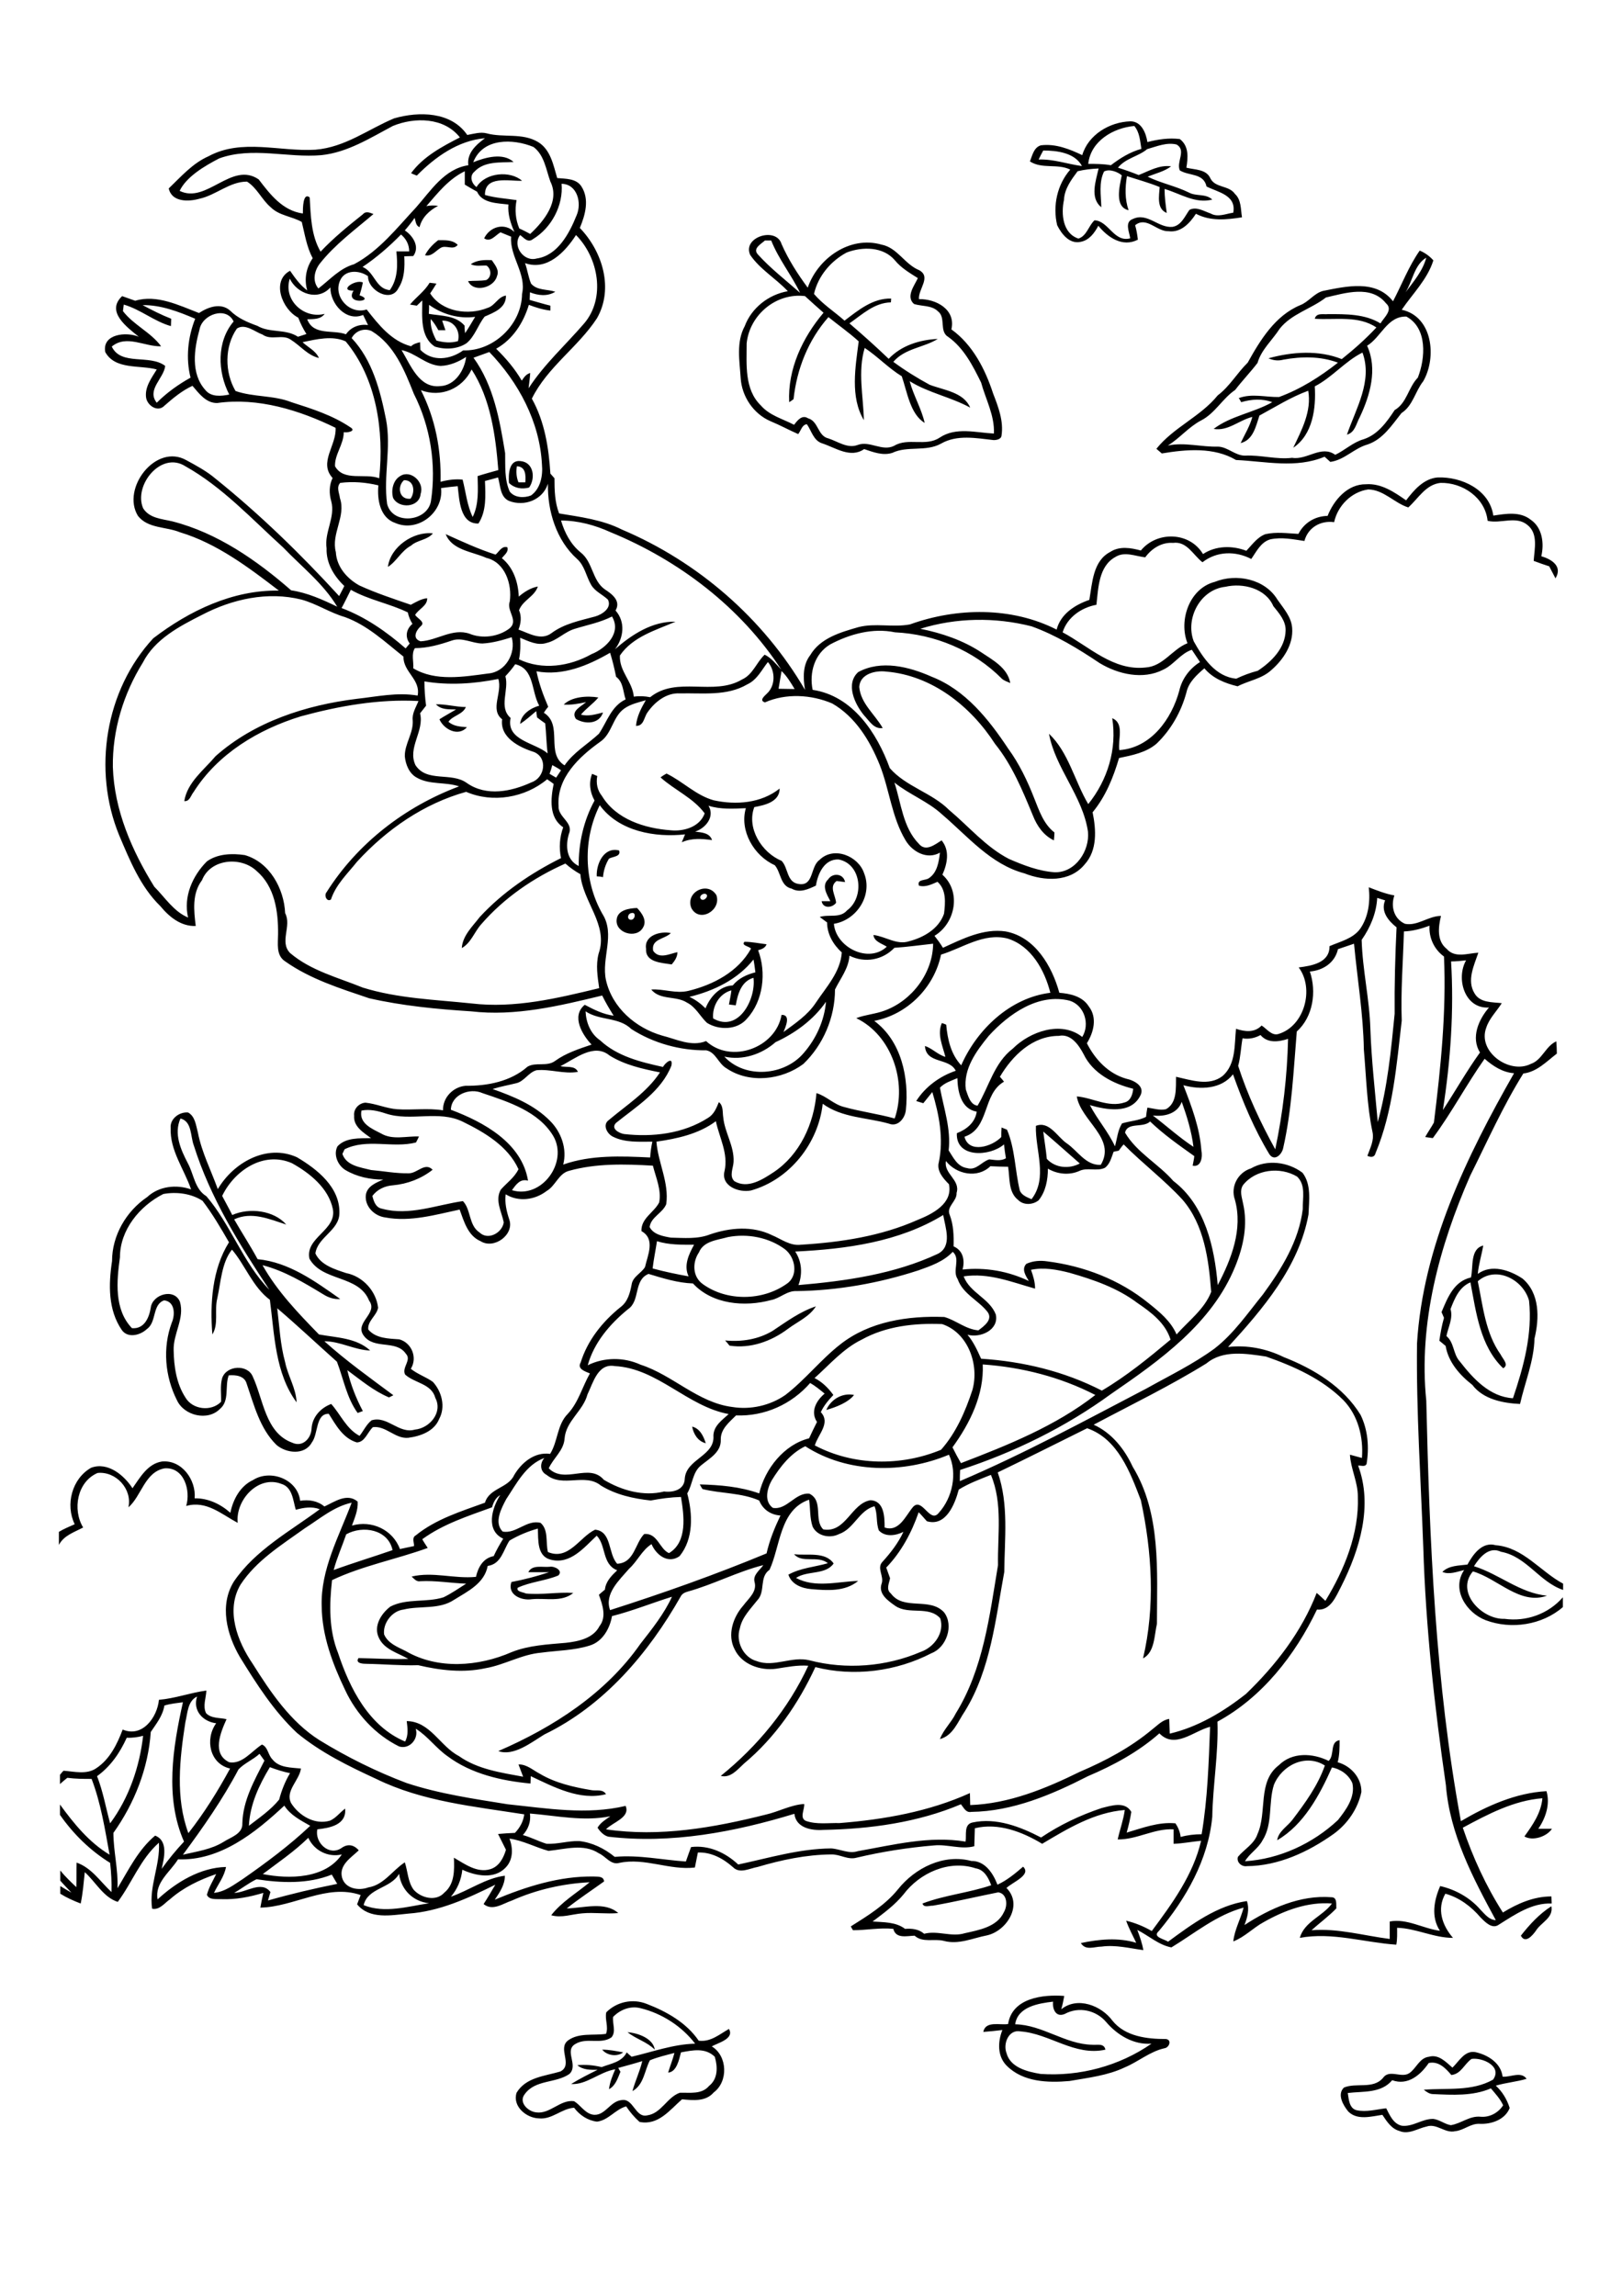 <?xml version="1.0" encoding="utf-8"?>
<!-- Generator: Adobe Illustrator 21.0.2, SVG Export Plug-In . SVG Version: 6.00 Build 0)  -->
<svg version="1.2" baseProfile="tiny" id="Layer_1" xmlns="http://www.w3.org/2000/svg" xmlns:xlink="http://www.w3.org/1999/xlink"
	 x="0px" y="0px" viewBox="0 0 595 842" overflow="scroll" xml:space="preserve">
<g>
	<path d="M532.4,761c-2.1-2.5-4.7-5.2-8.3-4.4c-3,4.4-7.7,8.4-13.4,6.3c-4.1,4.9-10.7,4-16.3,4.7c0.4,2.3,0.5,5.6,3.2,6.3
		c3.6,0.8,7.3-0.3,10.9-0.7c1.3,2.5,2.6,5.7,5.7,6.4c4.1,0.5,7.5-2.6,11.6-2.5c2.3,0.3,4.1,1.9,6.4,2.3c3.8-0.6,6.9-3.5,10.9-3.1
		c3.3,0.3,6.5-1.4,8.3-4.2c-1.1-2.4-2.9-4.3-4.5-6.2c-6.7,2.9-14.1,2.4-21.2,2.1c-1.3,0-2.4-0.8-3.4-1.6c8.5-0.7,17.6,0.7,25.4-3.7
		c3.5-4.9-3.9-8.2-7.9-7.6C537.1,757,536,760.6,532.4,761 M532.8,758.3c2.4-2.3,4.5-6.4,8.4-5.7c4.6,1,9.4,4,10,9
		c2.8,0.3,6.8-2.1,8.8,0.8c-3.7,1.1-7.6,1.4-11.3,2.5c2.4,2.2,4.1,5,5.1,8.2c-1.7,4.3-6.7,6-11,5.8c-3.3-0.2-5.8,2.4-9,2.7
		c-3.7,0.9-6.8-3-10.5-1.7c-3.3,0.7-6.6,3.1-10,1.6c-2.9-0.8-4.6-3.5-6.2-5.9c-4.1,0.6-9.2,2.1-12.5-1.2c-1.9-2.3-4.2-6.3-1.6-8.8
		c4.5-1.9,10.7,0.7,14.3-3.5c2.3-3.4,6.8,0.2,9.7-1.8c2.6-1.8,3.7-5.6,7.2-6C527.7,753.3,530.4,756.2,532.8,758.3 M220.9,751.7
		c2.6,0,5.1,0.5,7.7,1C226.4,754.4,222.7,753.9,220.9,751.7 M230.2,745.3c3.9,0.3,9.4,2.3,10,6.4
		C237.3,748.8,233.3,747.8,230.2,745.3 M224.9,739.7c-0.3,2.5,1.2,5.4-0.6,7.5c-3.9,2.7-9.1-0.1-13.2,2.4c-4.3,2.4,1.2,7.7-2.2,11
		c-5,3.5-12.5,2-16.4,7.4c-2.4,3,1.2,6.4,4.2,6.7c5.1,0.7,8.8-4.8,13.9-4.1c2.4,1.5,3.9,4.3,6.7,4.9c4.5,0.9,6.4-4.9,10.7-5.3
		c4.4-0.8,5,6.6,9.4,5.6c5.2-0.7,7.3-6.7,12-8.3c3.7-0.1,8,0.7,10.7-2.5c3.3-2.6,3.2-7,2.1-10.7c-3.5-3.4-8.1-2.4-12.4-1.6
		c-0.7,2.7-1.6,7.2-4.7,7.4c0.7-2.4,1.7-4.8,2.3-7.2c-3,0.8-6.1,1.5-9,2.7c-2,3.8-2.2,9-6.4,11.3c1-3.7,2.7-7.2,3.6-11
		c-2.9,0.9-5.9,1.7-8.8,2.5c0.2,0.4,0.6,1.1,0.8,1.4c-1,2.4-1.8,5.1-4.2,6.4c0.3-2.6,1.3-5,2.3-7.3c-5.7,0.9-10.6,5.8-16.2,5.4
		c3.1-1.9,6.4-3.6,9.7-5.2c-2.6,0-5.3,0.1-7.4-1.7c3-0.3,6,0,8.9,0.7c3.3-1.3,7.4-1.8,9.2-5.4c0.4,0.4,1.3,1.2,1.8,1.6
		c7.7-1.8,15.3-4.6,23.3-4.8c-4.9-6.4-12.2-11.1-20-13C231.2,735.5,227.4,737.1,224.9,739.7 M222.4,738c3.9-3.9,9.7-5.1,14.8-3.1
		c7.3,2.8,14.6,6.9,19.1,13.5c4.3,0.6,7.6-2.3,11.1-4.3c2.1,3.6-4,5.1-6.3,6.4c5.8,3.5,6.1,12.9,0.7,16.9c-2.9,3.4-7.6,2.9-11.6,2.5
		c-4.5,3.9-8.7,9.7-15.6,8.3c-1.9-1.7-3.5-3.6-4.9-5.7c-4,1.1-6.5,5.1-10.7,5.6c-3.4-0.4-6.4-2.4-8.4-5.1c-4.6,0.3-8.1,4.4-12.9,3.9
		c-4.6-0.1-9.8-4.4-8.2-9.4c3.4-5.7,10.4-6.1,16.1-7.8c4.7-2.5-1.2-8.4,2.8-11.4c4-2.9,9.3-1.7,13.9-2.4
		C223.3,743.3,221.8,740.6,222.4,738 M372.4,742.4c10,0.2,18.3,7.3,28.2,7.5c1.8,0.2,4.4-0.7,4.9,1.8c-11.3,2.5-20.4-5.9-31.2-6.7
		c-4.3-0.8-6.4,4.5-5.1,7.9c1.4,5.4,7.7,6.9,12.5,7.7c14.3,1,28.9-2.9,40.7-11.1c-6.5,0.5-12.5-3.1-16.6-7.9
		c-3.7-4.4-10.1-5.8-15.2-3c-3.3,1.4-4.6-1.8-4.3-4.5C381.1,734.7,373.3,735.9,372.4,742.4 M369.8,742.3
		c1.5-9.6,12.8-10.9,20.6-10.3c-0.3,1.6-0.6,3.2-1.1,4.9c5.9-4.8,14.7-1.4,18.8,4.2c4.7,5.8,12.7,6.7,19.6,6.7
		c2.3,0.3,1.2,3.2-0.6,3.4c-5.3,1.2-9.5,4.9-14.5,7c-6.3,3-13.4,3.8-20.3,5c-7.9,0.7-17,0.4-23-5.6c-3.5-3.5-3.3-8.8-1.6-13.1
		c-2.3,0.3-4.7,0.5-7,0.7C361.5,741,366.9,742.8,369.8,742.3 M557.9,709.9c3.2-4.1,6.8-8,11.2-10.8c0.8,4.3-3.8,5.9-5.7,9
		C562.2,709.8,559.5,713,557.9,709.9 M331.4,694.8c-3.2,3.9-7.3,6.9-11.3,9.9c4,0.3,8.5,0.1,11.9,2.7c2.5-0.2,5.1,0.1,7,1.8
		c5-1.3,10,1.3,14.9-0.2c5.3-1.2,11.9-2.3,14.4-7.8c1.4-2.4,1.2-6.7-2.1-7.2c-8,1.6-16,3.5-24,4.9c-1.2-0.1-3.3,0.9-3.8-0.8
		c8.1-3.1,17-3.9,25.2-6.7c-1-2.7-2.5-5.7-5.7-6.2C348.2,682,337.4,686.8,331.4,694.8 M329.4,692.9c6.3-7.9,16.8-13.1,26.9-10.4
		c5-0.1,8,4.5,9.6,8.7c3.5-1.6,6.5-4.1,9.4-6.6c3.2,3-3.9,5.7-6.1,7.8c6.2,6.2,0.1,15.8-7.2,17.4c-5.2,1-10.4,3.5-15.8,2
		c-3.6-0.9-7.7,0.8-10.7-1.9c-2.9,0.1-6.9,1.2-7.8-2.5c-5-0.5-9.9,0.5-14.8,0.5c-0.2-0.3-0.6-1-0.8-1.4
		C318.3,702.6,324.8,698.6,329.4,692.9 M467.3,654.6c-2.1,6.7-0.3,14.3-4.2,20.4c-1.6,3-4.7,4.7-6.4,7.6
		c12.7-0.8,24.9-6.5,34.1-15.1c3-3.8,6.4-8.4,5.3-13.5c-1.3-3.1-4.3-5.2-7.5-5.8c-4.5,10.1-10.3,21-20.1,26.7c0.5-3.3,3.7-5,5.6-7.5
		c4.7-6.2,9.3-12.5,11.9-19.9C479,643,470.2,647.4,467.3,654.6 M487.4,645.8c2.3-2.2,0.3-7,4-7.6c0,2.7,0,5.5-0.7,8.1
		c4.8,1.3,8.8,5.7,8.7,10.9c-1.3,6.2-5.1,11.7-10.2,15.4c-9.3,6.6-20.2,11.7-31.8,11.8c-1.9,0.3-3.9-1.4-3.3-3.4
		c2.3-2.8,6-4.7,7.2-8.4c3.6-8-0.1-19.2,7.8-25.2C474,642.5,481.5,642.9,487.4,645.8 M193.8,576.6c1.4-2.9,5.3-1.7,7.9-2
		c1.7-0.3,5,1.4,3.1,3.2c-4.8,2-10.2,2.3-14.9,4.5c-0.6,1.5,2.1,1.6,3,2.1c5.8,0.6,11.6-0.6,17.4-0.2c-4.2,3.5-10.2,1.8-15.2,2.3
		c-3.8,0.6-9.1-1.6-7.5-6.3c4.7-0.9,9.3-2.1,13.8-3.6C198.9,576.6,196.3,576.6,193.8,576.6 M291.3,570c4.7,0.6,11.4-1.1,14.5,3.4
		c-3,4.3-9.6,2.5-13.8,5.3c7.1,3.8,15.3,1.3,22.8,1.1c-4.8,4-11.4,3.5-17.2,3c-3.5-0.3-7.2-1.7-8.4-5.3c4.5-2.5,9.7-2.8,14.5-4.2
		C300,570.3,294.3,573.5,291.3,570 M538.3,573.8c2.1-3.8,5.4-8.5,10.4-7.1c10.1,0.8,16.3,9.6,24.7,14.1v2.3
		c-8.7-2.9-13.4-12.3-22.8-14c-4.4-2.1-7.8,2-9.9,5.3c9.3,2.9,16.9,9.9,26.8,10.8c-9.9,3.6-18.1-6.3-27.2-8.9
		c-6.5,7.7,3.4,17.7,11.6,17.4c8,1.1,16.1-1.8,21.4-7.9v3.6c-7.6,6.6-19,8.3-28.3,4.8c-7.1-2.7-12.7-11.3-7.9-18.4
		c-2.6,0.6-5.4,1.8-8,0.7C531.5,574.1,535.1,574.2,538.3,573.8 M253.9,523.2c2.9,0.7,4.2,3.6,5,6.1
		C256,528.6,254.4,525.9,253.9,523.2 M303.1,517.1c1.7-3.9,5.9-6.4,10.2-5.5C311.1,514.4,306.6,516.1,303.1,517.1 M283.4,488.1
		c5.1-3.4,10.1-7.1,15.9-9c-2.4,3.8-6.7,5.6-10.2,8.2c-6.1,4.6-13.8,7.4-21.5,6.2c-0.4-0.5-1.2-1.5-1.6-1.9
		C272.1,492.2,278.2,491.2,283.4,488.1 M542.1,469.9c1.9,9.2,2.8,19,8.4,26.9c0.7,1.5,3.2,3.8,0.9,5c-8.5-8.2-9.9-20.5-12-31.5
		c-4.1,1.7-5.8,5.9-7.3,9.8c1,3.4-0.9,6.7-1.5,9.9c2.9,2.4,2.4,6.6,4.9,9.3c4.9,6.3,11,13,19.5,13.5c3.9-11.5,7.2-23.6,5.9-35.8
		C558.8,469.3,548.8,464,542.1,469.9 M539.6,468.5c0.9-3.8-0.4-10.5,4.5-11.7c-0.6,3.5-1.7,6.9-2,10.4c5-3.7,11.7-1.4,16.4,1.7
		c6.4,5.4,6.2,14.6,4.4,22c-0.2,8.3-3.5,16-5.3,24c-6.3-0.3-13.5-1.7-17.5-7c-4.6-3.6-8.8-8.3-9.8-14.3c-0.8-0.6-1.5-1.3-2.3-1.9
		c0.4-2.8,0.9-5.6,1.7-8.4c-0.3-0.7-0.6-1.4-0.9-2.1C531,476,533.3,469.9,539.6,468.5 M81.5,438.6c1.2,2.3,2.5,4.6,3.7,7
		c6.3-2.8,15.3-1.7,19.8,3.5c-6.2-2-12.7-4.9-19.1-1.9c2.8,4.9,5.9,9.6,8.6,14.6c11.5,1.1,21.1,8.1,30.3,14.6
		c-2.2,0.2-4.3-0.5-6.2-1.7c-7.1-4.3-14.2-8.6-22.3-10.7c5.4,9.6,13.1,17.6,20.7,25.4c6.4,1.2,13.7,1.2,18.8,5.9
		c-5.8-0.2-11-3.4-16.8-3.4c8,7.2,16.7,13.4,25.3,19.8c-0.4,0.2-1.2,0.6-1.6,0.8c-5.7-2.4-10.4-6.4-15.3-10c1.2,5.2,3.2,10.3,5.7,15
		c-0.5,0.2-1.4,0.5-1.9,0.7c-4-5.5-5.2-12.5-7.6-18.8c-7.3-6.5-14.4-13.2-21.9-19.6c0.8,6.6,1.1,13.3,2.9,19.8c1,5,4,9.5,4.2,14.7
		c-7.9-10.7-8.1-24.8-9.8-37.6c-6.3-4.7-9.1-12.8-13.9-18.4c-3.8,4.7-4.1,12-5.4,17.9c-1.1,4.3,0.6,9.4-1.8,13.2
		c-0.9-11.3-0.1-23.9,6.1-33.8c-3-5.2-6.1-10.5-9.7-15.2c-4.1-2.7-9.6-3.4-14.4-2.5c-8.7,4.4-15.9,13.2-15.9,23.2
		c-1.2,8.7-2.2,19.1,4.4,26c4.5,0.4,6.3-3.8,6.9-7.5c0.6-4.9,8.6-7.3,10.7-2.2c1.8,6.1-2.5,11.7-2.3,17.8c0.1,5.9,1,12.2,4.3,17.3
		c2.6,4.5,9.5,5.3,13.1,1.6c0.1-2.9-0.4-5.9,0.4-8.7c1.6-4.7,9.3-5.1,11.2-0.6c3.9,8.3,4.6,20.7,14.5,24.3c3.8,1.8,7-1.6,7.1-5.3
		c0.3-4.2,3.4-7.5,7.2-8.9c3.5,3.9,5.5,9.1,10.4,11.7c1.5-1.9,2.5-4.2,4.4-5.7c5.8-1.8,10,5.1,15.9,3.4c5.4-0.5,10.3-6.3,7.5-11.6
		c-1.4-5.3-7.6-5.4-11.1-8.6c-1.3-2.6,2.5-5.3,0.3-7.6c-3.6-5.3-11.7-1.4-15.5-6.7c-3.5-4.8,5.5-8.1,2-12.8
		c-3.8-9.5-17.2-6.9-21.9-15.4c-1.6-7.8,10.1-10.4,8.6-18.2c-1.6-7.7-8.5-13.2-15-16.8C96.6,422,85.9,429.4,81.5,438.6 M66.2,410.2
		c-2.5,5.6,0.1,11.4,2.7,16.4c2.2,4,2.5,9.5,6.8,12.1c9,10.5,13.4,24.4,23.1,34.3c-11-16.6-21.7-33.8-27.7-52.9
		C69.8,416.7,70.5,411.3,66.2,410.2 M62.6,413.7c-0.3-3.4,3.2-6,6.4-5.7c2.6,1.4,2.9,4.8,3.6,7.4c1.4,7.2,4.8,13.8,7.3,20.7
		c5.7-9.7,17.9-16.7,29-11.7c7.5,4.4,15.9,11.1,15.6,20.6c-0.1,6.3-8,8.7-8.8,14.7c2,4.3,7.1,5.8,11.3,7.2c6.1,1.2,11,6.6,11.7,12.7
		c-0.5,2.9-4,4.9-3.6,8c2.8,3.3,7.4,3.3,11.4,3.6c4.6,1.3,6.7,6.8,4.2,10.8c2.5,2,5.6,3,8.1,4.8c3.3,3.6,4.7,9.2,2.3,13.6
		c-1.8,4.5-6.8,6.3-11.3,6.9c-4.8,0.5-8.2-4.5-13-3.9c-2,1.8-2.9,5.5-5.9,5.6c-5.1-1.5-7.7-6.4-10.3-10.5c-4.9-0.1-3.8,7.4-6.2,10.5
		c-2.6,4.8-9.4,4-13,0.9c-6.1-6-8.2-14.6-10.9-22.4c-0.8-3-4.1-3.3-6.6-3.1c-1.5,4,0.4,9.3-3.2,12.3c-4.5,4.6-13.2,2.5-15.8-3.2
		c-4.4-8.7-5.3-19.2-1.9-28.4c1.3-2.9,1.2-7.8-2.8-8.2c-4.4,1.5-2.7,8-6.3,10.5c-2.4,2.3-7,3.5-9.2,0.4c-5.1-7.4-4.9-16.8-3.6-25.3
		c0-9.4,5.2-18.3,12.9-23.5c4.3-4,10.7-4.7,16.1-2.8C67.5,428.7,62.3,421.9,62.6,413.7 M269.9,368.7c-0.6-0.1-1.9-0.2-2.5-0.3
		c0.3-1.7,0.7-3.4,0.9-5.2c-4.5,1.2-7.1,5.9-6.7,10.3c9.3,5.4,15.8-7.1,14.8-14.9C271.9,359.9,270.6,364.6,269.9,368.7 M252.9,365.6
		c2.2,1,4.2,2.5,5.9,4.2c1.7-4.2,5.2-8.2,10-8.4c2.1-2.6,5.1-4,8.3-4.8c-0.2-1.6-0.4-3.2-0.7-4.7
		C270.6,359.2,261.9,363.4,252.9,365.6 M273.1,345.4c2.7,0,5.4,0.6,8.1,0.9c-0.5,1.4-1.8,1.8-3.1,2.2c3.1,8.1,1.9,18.6-4.1,25.1
		c-3.5,4.2-10.3,4.3-14.7,1.5c-2.5-2.4-4.1-5.8-7.3-7.4c-4-2.6-9.9-0.8-13.1-4.8c4.5-0.3,9,1.6,13.6,0.5c9.1-2.2,18.3-7,23-15.5
		C274.8,347,271.8,346.8,273.1,345.4 M237,348c-0.8-5,5.3-6.6,9.1-5.8c-2.3,2.3-7.3,2.1-6.5,6.5c2.2,3.2,6,1.1,8.9,0.5
		c0,1.8-1,3.2-2.1,4.5C242.8,353.1,236.7,353,237,348 M231.5,334.9c-1.2,0.2-1.6,2.1-0.3,2.4C233,337.7,233.6,334.2,231.5,334.9
		 M226.2,337.3c0.3-3.6,4.7-4.2,7.5-4.3c1.8,1.9,3.8,4.7,2.1,7.3C233.4,344.4,225.7,342.2,226.2,337.3 M258.7,327.8
		c-1-0.2-2.4,0.9-1.6,1.9C258.2,330.9,260.5,328.3,258.7,327.8 M253.6,333c-2.3-5.8,6-10,9.2-4.7C264.7,333.9,256.5,338.6,253.6,333
		 M303.8,322.5c1.6-2.5,5.6-2.2,6.2,1c-1-0.1-2-0.3-3.1-0.4c-2.9,2.1-0.4,5.2-0.2,8c-1.4,1.9-4.8,2.2-5.3-0.6c0.8,0,2.4,0,3.2,0
		C303.3,328,301.3,324.8,303.8,322.5 M218.9,321.4c-0.2-4.6,2.6-10.9,8.2-9.5c0.8,2.3-2.3,2.2-3.7,3c-1.3,2.1-2,4.4-2.2,6.8
		C220.6,321.5,219.4,321.4,218.9,321.4 M159.9,258.3c3.7-0.1,7.3,1,11,1c-1.2,2.8-4.8,3.1-6.4,5.4c1.9,1.7,4.4,1.8,6.8,2
		c-3.2,3.6-8.5,0.8-10.1-2.9c2-1.3,4.1-2.4,6.1-3.6C164.7,260.1,161.9,260.4,159.9,258.3 M206.8,258.4c2.9-2.9,8.6-3.3,12.7-2.6
		c-1.9,2.3-4.5,4-6.4,6.3c2.7,0.7,5.4-0.1,8.1-0.8c-1.4,4.3-6.5,4.4-9.9,2.4c-2.1-2.9,1.9-4.6,3.7-6.2
		C212.2,258.1,209.5,258.6,206.8,258.4 M314.8,246.5c8.4-4.6,18.7-2,27,1.7c12.3,4.8,20.9,15.6,28,26.3c4.1,5.6,7.1,11.9,9.6,18.3
		c1.8,4.5,3.4,9.4,7.4,12.5c0,0.7-0.1,2.1-0.2,2.9c-3.8-1.8-6.2-5.3-7.7-9.1c-3.8-9.2-7.6-18.5-13.9-26.3
		c-8.9-13.8-23.1-25.1-39.9-26.5c-3.9-0.5-9.6,0.8-9.9,5.6c0.5,6.1,5.7,10,8.6,15.1c-3.2,0.5-4.9-2.6-6.8-4.6
		C313.5,258.2,310.1,250.8,314.8,246.5 M142.3,207.9c0.9-7.3,9.3-13.1,16.5-12.3c-2,2.5-5.7,2.4-8,4.5
		C147.2,202,145.5,205.9,142.3,207.9 M150.6,182.9c1.8-2.5,1.3-6.9-2.4-6.8C145.5,178.5,146.5,183.4,150.6,182.9 M146.8,174.6
		c3.8-2.5,9,2.2,7.5,6.5c-0.4,5.1-8,5.6-10.1,1.5C143.4,179.8,144.2,176.1,146.8,174.6 M189.6,171c-0.3,2-0.2,4,0.6,5.9
		c0.6,0,1.9,0,2.5,0C192.9,174.4,192.9,171.1,189.6,171 M186.7,177.1c-0.2-3-0.1-8.5,4.2-8c4.9,0.4,5.6,6.3,3.2,9.7
		C191.5,179.5,188.7,179.1,186.7,177.1 M158,117c-0.2,2.8,0.8,5.5,2.1,7.9c2.6,0.7,5.3,1,7.9,0.2c1-3.9-1.6-7.7-5.8-7.5
		c0.4,1.2,0.8,2.3,1.2,3.5c-0.6,0-1.9,0-2.6,0C160,119.6,159.1,118.2,158,117 M157.4,111.8c0,1.1,0,2.2-0.1,3.3
		c4.6,0.8,9.8,0.5,13.1,4.3c0,0.7,0.1,2.1,0.2,2.8c1.3-1.9,2.5-4,3.7-6C168.3,117,162.3,115.3,157.4,111.8 M157.6,103.7
		c0.6,0.1,1.9,0.2,2.5,0.3c-0.7,1.2-1.5,2.4-2.3,3.6c4.3,6.8,14,8.2,21.1,5.3c2.7-0.8,3.8-4.1,6.7-4.5c0.1,4.6-4.4,6.2-7.8,7.7
		c-2.5,3.1-3.6,7.3-6.7,9.8c-3.3,2.2-7.9,2.4-11.6,1.2c-5.5-3.6-4.6-11.2-4.6-16.9c-0.7,0.6-1.3,1.3-2,1.9c-0.6-0.1-1.9-0.3-2.5-0.4
		C152.6,109,155.7,106.9,157.6,103.7 M129.7,106.6c-5.7,0.1,0.7-4.3,3.4-3c-0.3,1.6-0.7,3.1-1.2,4.7
		C138.2,110.5,126.2,112,129.7,106.6 M172.7,96.9c2.3-1.6,5.1-1.6,7.7-1.5c1.1,1.7,2.9,3.6,1.9,5.9c-1.1,4.3-8.6,6.2-10.6,1.8
		c2.2-0.2,4.5,0,6.7-0.4c2-1.1,1.9-4,0.1-5.3C176.5,97.3,174.5,97.8,172.7,96.9 M486.4,109.1c-5.4,4.2-12.7,6-17,11.5
		c-2.7,4.2-6.7,7.6-8.1,12.5c-2.6,3.4-5.6,6.5-8.2,9.9c-4.7,3.2-7.4,8.6-12.5,11.2c-4.6,2.4-7.8,6.5-12.2,9.2
		c6.2-1.3,12.3,0.6,18.5,0.4c3.6,0.2,6.2,3.3,9.8,3.3c5.8-0.3,11.5,1.5,17.3,0.8c5.5,0.9,10.7-4.8,15.8-1.1
		c3.6-1.7,6.5-4.6,10.4-5.7c5.2-1.7,8.5-6.3,11.4-10.7c4.5-2.6,5-8.3,8.5-11.9c2.8-7.1,3.6-18.2-4.2-22.4c-7-0.2-9.2,7.5-14.4,10.7
		c3.9,8.5,1.1,18.2-2.7,26.2c-1.3,2.3-1.7,5.6-4.7,6.4c3.3-9.6,9.5-19.7,5.7-30.1c-6.3,3.1-11.1,9.1-17.5,12.4
		c0.5,7.9-0.7,17.7-7.9,22.5c3.1-6.5,6.8-13.4,5.5-20.9c-6.3,2.3-12,5.9-17.9,9.1c-1.3,3.9-2.3,9-6.9,10.1c1.5-3.2,3.4-6.2,4.3-9.6
		c-4.9,1.2-8.9,5.3-14.2,4.4c6.3-4.8,14.6-5.9,21.5-9.8c-3.7-1.4-7.6-1.1-11.4,0c-0.2-0.4-0.6-1.2-0.9-1.5c4.9-1.8,9.8-0.3,14.8-0.4
		c7.9-2.9,15-7.4,21.6-12.6c-6.4-2.4-13.4-2.3-20-1.1c-1.9,0.5-3.7,0.3-5.5-0.5c8.7-2.4,18.4-3.1,26.9,0.3
		c4.5-3.6,8.8-7.4,12.7-11.6c-6.6-4.5-15.1-2.7-22.6-3.2c0.6-2.3,3.1-1.5,4.9-1.7c6.5,0,13.5-0.1,19.2,3.4c1.3-2.2,4.8-5,2-7.4
		C502.9,104.4,493.4,107.5,486.4,109.1 M515.6,107.2c2.9-3.9,6.3-7.8,7.6-12.7C518.8,97.1,518.2,103.1,515.6,107.2 M520.8,91.9
		c1.9,0.8,3.6,2,5,3.6c-2.2,7-7.6,12.2-11.6,18.1c11.4,2.5,12.9,17.5,7.9,26.2c-3,3.8-3.8,9-8,11.7c-3.5,4.4-6.8,9.6-12.4,11.5
		c-5,1.4-8.5,5.7-13.7,6.4c-0.7-0.6-1.4-1.3-2.1-1.9c-10.5,4.4-21.6,1.7-32.5,1.2c-8.1-4.8-18.3-3.9-27.2-2.4
		c-0.7-0.6-1.3-1.1-2-1.7c6.3-7.9,16.2-11.8,22.5-19.6c4.4-3.3,7.1-8.2,11-12c4.6-8.3,10.1-17.3,19.3-21.1c3.1-1.2,5-4.3,8.3-5.2
		c8.6-1.7,19.4-4.3,25.7,3.8C514.3,104.2,516.8,97.6,520.8,91.9 M160.7,88.1c2.5,0,5.3-0.2,7.2,1.7c-1.7,2.2-4.4-0.2-6.4,1.2
		c-1.8,1.1-3.2,3.2-5.6,2.6C157.1,91.3,158.8,89.6,160.7,88.1 M310.6,92.6c-5.8,3.1-10.5,8.6-12,15.2c3.2,3.8,7.5,6.5,11.2,9.8
		c5-3.8,10.4-8.3,17.1-8.1c0,0.4-0.1,1.1-0.1,1.4c-6,0.1-10.5,4.4-15.2,7.7c4.9,4.2,9.7,8.5,14.4,13c4.6-4.9,11.4-7,18-7.3
		c-5.1,3.2-12,3.4-16.3,8.4c4.2,3.1,8.7,5.9,13.3,8.4c5.2,2,12.5,2.7,14.9,8.4c-7.1-3.9-15.3-5.4-22.2-9.7c1.4,5.3,4.3,10,5.5,15.3
		c-5.3-3.2-6.4-11.3-8.4-17.1c-4.9-3-8.9-7.3-13.6-10.4c-2.6,8.7-0.5,17.6-0.3,26.5c-5.1-8.5-3.1-19.5-1.9-28.9
		c-3.5-3.2-7.4-5.9-11.1-8.9c-7.4,8.4-11.6,19-12.8,30.1c-0.4,0.3-1.2,0.9-1.6,1.1c-0.6-12.1,4.9-23.7,12.6-32.8
		c-2.3-2-4.5-4-6.8-6.1c-10.5-1.3-20.3,6.8-21.4,17.3c0,7.7-0.9,16.9,5.2,22.8c3.2,3.7,8,4.9,12.2,7.1c1.2-1.6,2.9-3.8,5.1-2.4
		c3.9,1.1,3.5,6.5,7.5,7.4c3.4,1.1,7,3.8,10.7,2.4c4.4-1.7,9,2.5,13.4,0.3c5.1-3.1,11.6,0.4,16.7-3c6-4,13.3-1.8,19.9-1.5
		c0.3-6.6-3-12.5-4.7-18.7c-3-6.1-6.3-12.6-12-16.7c-3.5-2-0.8-7.1-3.8-9.4c-2.3-2.3-5.9-1.8-8.8-2.7c-3.1-2.7,0.1-6.7,1.4-9.5
		c-3-1.9-6.1-3.7-8.4-6.5C324,90.4,316.4,90.4,310.6,92.6 M278,93.3c4.7,5.2,10.3,9.5,15.5,14.1c-3.2-6.6-7.9-12.4-10.6-19.2
		c-0.6,0-1.7,0-2.3,0C279.2,89.5,276,91.1,278,93.3 M275.2,93.5c-3-6.5,9.5-10.5,11.5-4c2.5,5.7,5.9,11,9.6,16
		c3.7-10.8,15.5-19.1,27-15.8c5.9,1.1,8.5,7.2,13.9,9.4c4.5,2.5-0.4,6.9-0.1,10.6c6.3-0.1,13.6,3.8,11.9,11.1
		c7.8,5.6,12.4,14.6,15.3,23.5c1.9,4.9,3.9,10.1,3.1,15.4c-0.1,1.4-1.8,1.7-2.9,1.7c-6.4-0.7-13.4-2.1-19.3,1.3
		c-5.6,3.1-12.3,0.7-17.9,3.4c-3.5,1.1-7-0.3-10.3-1.4c-5,3.5-10.5-0.5-15.4-2.1c-3.2-1-3.9-4.6-5.6-7c-1.8,0.1-2.2,2.4-3.2,3.6
		c-3.4-1.5-6.7-3.3-10.1-4.7c-6.3-2.7-10.6-9.1-11-15.9c-0.4-6.3-1.7-13.1,1.5-19c2.5-6.7,8.8-11.6,15.8-12.8
		C284.6,102.1,278.8,98.8,275.2,93.5 M382.7,55.2c-0.6,1.1-1.2,2.2-1.7,3.3c5.5-0.2,10.6,1.7,15.9,2.4
		C394.3,56,387.7,55.2,382.7,55.2 M420.8,54.7c-3.2,2.7-7.9,3.3-10.7,6.8c2.6,0.8,5.1,1.7,7.6,2.7c3.8-1.5,7.6-3.8,11.9-3.2
		c-2.5,1.9-5.7,2.6-8.6,3.8c4.9,2.4,10.2,3.4,15.1,5.8c2.7,1.5,6.2,0.3,8.6,2.6c-6.3,1.6-11.7-2.2-17.5-3.9c0,3,0.4,5.9,0.8,8.8
		c-3.8-1.5-2.8-6.3-2.6-9.5c-3.9-1.6-8-2.7-12-4c-0.7,4.2-0.8,8.4,0.6,12.5c-5.3-1.2-3.3-8.8-2.5-12.8c-1.4-1.2-4.5-2.5-6.5-1.4
		c-2,4.1-1.1,8.7-1,13.1c-4.3-3.4-2-9.7-1-14.2c-2.6,0.1-5.2,0.4-7.7,1c-2.3,3.1-4.8,6.4-5,10.5c-1.1,5.1-0.5,12.3,5.3,14.2
		c3.1-1,3.7-4.7,5.9-6.7c5.2,0.2,7.1,8.2,13.1,6.6c-0.3-2.3-2.2-6,1-7.1c5.3-2.5,9.3,3.4,14.5,2.9c3.2-0.5,4.5-3.8,6.2-6.2
		c2.5-1.4,5.4,0.5,7.8,1.3c2.6,1.5,5.6,0.1,8.3-0.3c1.2-6.5-5.7-7.5-9.8-9.6c-1.1-5-6.4-3.8-9.8-5.9c-1.4-3.1,2.5-7.4-1.2-9.5
		C428,52.1,424.3,53.7,420.8,54.7 M399.2,60.1c2.8,0,5.5,0,8.3,0.5c3.4-2.6,7.1-4.9,11.2-6c-0.5-2.9-0.6-6-2.6-8.4
		C408.4,46.9,400.1,51.7,399.2,60.1 M397,56.9c2.2-7.5,10.1-12.2,17.7-12.4c4,0,5.7,4.3,6.2,7.6c3.9-1,7.9-1.6,11.9-1.1
		c3.4,2.6,3,6.8,2.4,10.5c3.1,0.8,7.3,0.5,8.8,3.9c1.8,3.6,6.8,2.5,9,5.7c2.4,2.2,2.1,5.7,2.6,8.6c-5.7,0.9-11.6,1.5-16.9-1.3
		c-2.2,3.4-5.5,7-10,6.4c-4.4,0.2-8.1-5.6-12.3-2.2c0.5,1.7,0.8,3.5,1,5.3c-5.6,2.9-11-0.8-14.5-5.1c-1.4,2.6-3.3,5.3-6.5,5.9
		c-4.1,0.9-7-2.9-8.6-6.1c-1.7-7.1,0-14.9,4.8-20.4c-4.7-2.3-10.3-0.1-14.8-3c0.9-2.2,1.4-5.1,4-5.9C387.2,52.6,392.4,54.7,397,56.9
		 M94.1,689.2c-2.9,1.4-5.4,3.4-8.2,5c4.3,0,10-4.7,13.3-0.3c-0.3,1-0.6,2.1-0.9,3.1c8.4-2.4,16.9-4.4,25.4-6.1
		c-0.7-1.1-1.3-2.3-2-3.4C113,691,103.2,690.6,94.1,689.2 M133.4,698.7c7.7,3.1,16.1,0.5,24-0.7c-5.9-0.6-10.3-5-11-10.8
		C143.3,692.7,134.9,692.3,133.4,698.7 M96.4,687.3c9.6,1.9,22.9,1.8,29-7.2c-5,1.2-10.2-1.4-12.3-6.1C108,679,102.1,683,96.4,687.3
		 M65.3,681.9c-2.9,4.7-8.6,8.5-7.5,14.7c6.8-6.3,15.7-11.7,25.1-11.9c-0.6,3.5-2.9,6.3-4.4,9.5c4.1-0.4,7.3-3,10.6-5.1
		c8.6-6,17.1-12.3,24.7-19.5c-3.5-2-7.3-3.9-9.5-7.4C93.6,672.2,80.7,682.5,65.3,681.9 M99,648.1c-4,6.6-7.3,13.7-7.7,21.5
		c3.9-3,8-5.8,11.1-9.6c0.9-3.4,2.2-6.7,4-9.7C103.9,649.8,101.4,649,99,648.1 M87.5,648.9c-5.8,11-13,21.3-20.4,31.3
		c5.1-1.2,10.4-1.9,14.9-4.7c2.6-1.7,7.1-2.9,6.9-6.8c0.2-8.4,4.4-15.7,8.1-23c-0.6-0.8-1.2-1.7-1.8-2.5
		C92.8,645.4,89.7,646.6,87.5,648.9 M46.5,637.3c-2.5,5.5-5.9,10.5-10.9,14.1c2.2,5.6,3.2,11.5,4.8,17.3
		c6.9-9.3,10.8-20.7,12.1-32.1C50.6,637.1,48.6,637.4,46.5,637.3 M425.3,635.7c-7.7,6.8-16.8,11.7-26.2,15.7
		c-13.3,6.8-27.6,12.9-42.8,13.1c-2,0.4-2.8-1.6-3.8-2.8c-15.8,6.7-33.4,9.1-50.5,9.4c-4.3,0.3-10-0.7-10.6-5.9
		c-22,6.7-45.2,11.1-68.2,8.4c-1.7-0.4-3.1-1.9-4-3.3c1.1-1.9,3-3,4.7-4.2c-9.8,2-19.7-0.2-29.5-1c0.4,3-0.6,5.7-2.6,7.9
		c3,0.8,5.7,2.3,8.7,3.2c4,0.2,7.9-1.1,11.9-1c4.8,0.5,9.3,2.7,13.1,5.8c8.8-0.8,17.4,1.1,26.1,1.7c0.6-1.8,1.3-3.6,1.9-5.3
		c6.5-0.8,12.6,2,17.3,6.4c11.3-2.4,22.4-5.8,34.1-5.9c3.3,0.2,6.5,2.1,9.8,1c13-2.3,26.2-5.7,39.5-3.5c0.4-2.4-0.7-6.3,2.5-7
		c8.7-1.9,17.5,1.5,25.2,5.5c6.8-4.6,14.4-8.2,22.2-10.8c3.6-0.9,8.6-2.6,10.9,1.4c-0.4,2.6-1,5.1-1.7,7.6c5.8-1.7,11.7-4,17.9-3.4
		c1,1.5,1.7,3.2,1.9,5c2.5-0.7,5.1-1,7.7-1c2.2-13,2.6-26.3,3.1-39.4C437.9,634.8,431,641.6,425.3,635.7 M60.3,625.5
		c-0.6,3.8-3,6.7-5,9.7c-0.9,13.3-6,26.2-13.7,37c0,6.7,1.8,13.5,1.5,20.3c4.1-6.8,7.6-14.1,13.8-19.3c4.9,1.9,3.3,8.2,2.4,12.2
		c2.5-3.5,5.3-6.9,8.2-10c-7.1-16.1-4.1-34.5-0.4-51.1C64.9,624.6,62.6,624.8,60.3,625.5 M68,631.6c-2.1,13.5-3.7,27.7,1.1,40.7
		c5.8-7.4,10.8-15.4,15.3-23.7c-7.5-1.7-9.3-10.8-5.1-16.6c-4.9-0.6-8.7-4.7-7-9.8C68.8,623.8,68.8,628.4,68,631.6 M186.9,565
		c-2.3,3.5-3,8.6-8,9.3c-1.2,6.4-7.3,9.3-12.3,12.4c-5.5,3.7-12.5,2.1-18.6,3.6c-4.2,0.5-7.6,5-7.1,9.1c1.4,3.3,4.9,4.6,7.9,6.1
		c11.8,6.9,26.8,5.7,38.9,0.4c6.3-2.5,13.1-2.8,19.8-3.4c4.6-0.5,10.1-1.6,12.4-6.1c2.7-3.4,1.1-7.9-0.2-11.5
		c0.7-0.7,1.5-1.3,2.2-1.9c0.3-3,2.4-5.1,4.5-7.1c-5.6-2.2-4-9.1-7.5-12.7c-4.6,4.3-9.7,10.7-16.9,8.8c-5.1-1.3-4.5-7.3-4.7-11.4
		C193.7,561.6,190.1,563.1,186.9,565 M127,562.7c-1.5,4.4-3.4,8.6-4.6,13.1c7.1-2.6,14.4-4.8,21.6-7.3
		C142.4,560.9,133.1,559.3,127,562.7 M282.3,575.7c-3.9,2.7-1.4,8-4.5,11.2c-2.5,3.2-5.6,6.2-6.4,10.3c-1.6,4.8,1.3,10.7,6.2,12
		c6.3,2.4,12.8-1.9,19.3-0.3c13.4,3.5,28.1,2.4,40.9-3.1c4.9-1.7,8.8-7.1,7.1-12.3c-4.2-4.7-11.5-1.2-16.4-4.5
		c-2.7-1.9-6.4-4.4-5.1-8.2c1-2.7-1.9-5.7,0.3-8c3-3.3,5.8-6.9,7.7-11c-2.8,1.4-6.6,2-9-0.5c-1.1-2.8-0.4-6-1.6-8.9
		c-5.7,1.5-7.5,8.3-13,10.2c-3.3,1.7-8,0.8-9.7-2.7c-1.1-3.2-0.8-6.6-1.3-9.9C286,553.7,286.3,567,282.3,575.7 M185.7,549.8
		c-1.8,3.4-4.6,8.6-1.3,11.9c5,0.9,8.8-4.5,13.9-3.2c3,2.6,1.8,7.2,2.7,10.7c7.6,3.2,11.6-5.5,17.3-8.2c6.2,0.6,4.7,8.8,8.1,12.5
		c6.3-0.3,6.5-7.4,9.9-10.9c4.9-0.5,5.6,5.5,9.1,7c6.9-4.1,5.5-13.9,4.4-20.6c-3.7,0.1-7.4,0.6-11.1,1.3c-6.4-0.7-12.8-2.1-18.3-5.5
		c-5.8-4.7-14,0.9-19.9-3.9c-2.5-1.3-2.5-4.3-0.8-6.2C192.9,537.2,189.5,544.1,185.7,549.8 M283.1,542.9c-1.7,3-2.9,7.7,0.4,10.1
		c5.2,0.9,8.2-5.7,13.4-5.2c5.3,2.6,1.5,9.6,5.1,13.1c8.3,1.4,10.2-9.5,17.3-10.7c5.1,0.2,5.2,6.2,5.2,10c5.3,1.8,7.7-4.3,10.4-7.5
		c3.4-3.8,6.2,6.3,9.5,2.1c5-5.5,6.9-14.5,3.7-21.3c-16.7,7-37.2,6.9-52.7-3.1C290,533,286.2,537.9,283.1,542.9 M270,519.1
		c-2.5,2.5-5.7,5-5.6,8.9c0.2,4.6-4.2,6.9-7.2,9.4c-3.2,2.5-3.1,7-5.1,10.3c2,7.5,2.4,16.6-2.8,23c-4.2,3-8.6-0.4-10.3-4.4
		c-3.5,2.2-5.2,6.3-8.2,9c-3.6,4.2-9.2,9.2-7,15.2c19.4-6.2,38.6-13,57.4-20.8c1.1-4.9,3-9.5,5.1-13.9c-3.5-0.2-6.5-2.2-7.8-5.5
		c-6.6-2.9-14-2.5-20.8-4.2c-0.3-0.4-0.8-1.3-1-1.7c7.4,0.2,14.8,0.8,21.8,3.3c2.1-9,9.1-17.9,18.3-20.2c0.9-2,1.9-4,2.9-6
		c-2.5-3.8-0.3-7.8,2.8-10.4c-1.7-1.4-3.4-2.8-5.3-3.9C290.4,515,280.5,519.5,270,519.1 M215.5,511.4c-1.6,6.1-7.9,9.7-8.4,16.2
		c-0.3,4.4-4.1,7.1-5.8,10.9c5.9,5.9,14.8-2.1,20.2,4.2c6.5,3.9,14.6,6.2,22.1,4.3c3.4,0.4,7.5-0.6,7.6-4.8
		c0.6-7.2,11.1-8.2,10.5-15.7c0.1-3.6,3.2-5.7,5.6-7.9c-15.2-2.8-26.1-16.8-41.8-17.6C219.3,499.9,217.6,507.1,215.5,511.4
		 M360.5,500.4c0.5,11.1-4.7,21.6-11.1,30.4c1,2,2,3.9,3.1,5.8c17.2-6.6,34.7-13.6,49.3-25C389,505,374.8,501.4,360.5,500.4
		 M442.6,500c-13.4,8.3-27.5,15.1-41.4,22.5c6.6,3,11.3,8.9,14.3,15.4c10.5,17.2,8.9,38.3,8.9,57.6c-1,4.3-0.8,10.5-5.1,12.7
		c4.5-19,3.3-39.1-0.8-58c-3.9-10.2-8.4-22.5-19.7-26.4c-10.9,5.4-21.8,10.9-32.8,16.2c4.1,11.7,2.5,24.4,2.4,36.5
		c-3.2,17.3-5,35.7-14.4,51c-2.6,3.8-4.3,9-9.2,10.3c1.3-3.5,4.2-6.1,5.8-9.4c10.1-16.3,12.4-35.8,15.5-54.4
		c-0.2-11,1.8-22.6-2.6-33.1c-4,1.6-8.1,3.1-11.8,5.4c-1.4,5.3-4.7,13.7-11.7,11.6c-1-1.1-1.9-2.2-3-3.3
		c-2.6,7.5-6.4,14.6-11.9,20.3c0.5,1.3,0.9,2.6,1.4,3.9c-0.3,1.8-1.6,4.1,0.3,5.6c4.7,6.4,14.2,1.2,19.5,6.9
		c3.7,4.8,0.9,12.9-4.6,15c-12.9,6.7-28.5,8.7-42.6,5.1c-6.2,13.4-14.8,25.9-26.2,35.4c-2.4,2.2-4.9,5.4-8.5,4.5
		c13.5-10.9,24.8-24.6,32.1-40.4c-4-0.3-7.9,0.5-11.8,1.1c-5.8,0.8-12.6-1.6-15.2-7.1c-2.8-5.3-0.6-11.8,3.1-16
		c1.9-2.6,5.2-5.1,4.2-8.7c-0.7-2.6,1.9-4.3,3.2-6.2c-9.5,2.4-18.3,7.1-27.7,9.7c-1.1,0.3-2.1,0.8-2.6,1.8
		c-11.8,20.8-28.1,40-50,50.6c-4.9,3-11.3,8.1-16.9,6.1c20.1-8.7,39.4-21.1,52.1-39.3c4.3-5.5,8.7-11,11.6-17.3
		c-7.4,2.3-14.5,5.2-22,7.1c-0.8,4.6-3.5,9.4-8.2,10.8c-5.7,1.8-11.8,1.8-17.7,2.6c-7.2,0.6-13.5,4.5-20.5,5.7
		c-8.2,1.8-16.6,0.8-24.7-1.1c-6.3,0.2-12.6-0.4-18.9-0.5c-1.2,0-4.3-0.1-3-2.1c6.1,0.1,12.2,0.5,18.3,0.3
		c-3.8-2.2-8.8-3.4-10.8-7.7c-2.1-4.3,0.8-8.9,4.2-11.5c6-3.1,13.2-1.4,19.5-3.4c2.9-1.4,5.6-3.3,8.3-5c-5.6-0.2-11.2-1.2-16.8-0.9
		c-1.4,0.3-2.3-0.9-3.2-1.7c7.8-1.9,15.7,0.9,23.6,0.1c0.8-3.6,2.7-6.9,6.5-7.6c1-2.2,2.2-4.3,3.5-6.4c-6.5-3-4.2-11.2-1.1-16
		c-1.7,1-2.5,2.7-3,4.5c-8.8,3.2-17.9,6.1-25.6,11.7c0.6,1.1,1.3,2.1,2,3.2c-11.6,4.2-23.9,6.5-35.1,11.8c-1,8.9-1.2,18.2,2.2,26.7
		c4.3,13,11.3,26.9,24.6,32.5c1.3-2.3,0.9-5,0.6-7.5c8.6,0.1,12.2,9.2,19.1,12.8c6.9,4.9,15.5,6.1,23.6,7.6c-0.6-1.5-1.1-3-1.7-4.5
		c3-0.1,5.3,2.1,7.8,3.4c5.7,3.4,12.3,4.9,18.8,6c1.8,0.4,4.3-0.5,5.5,1.5c-9.5,2.5-19.1-2.6-27.6-6.6c0,0.7-0.1,2-0.1,2.7
		c-10.6-1-21.7-3.5-30.4-10c-4.3-3-7.3-7.4-11.7-10.1c1.2,3.7-2.3,7.7-6.1,6.5c-8.7-4.3-15.7-11.9-19.8-20.7
		c-4.6-9.6-8.5-19.9-8.6-30.8c-0.4-13.5,6.4-25.6,11-37.9c-6.5,1.4-11.7,5.9-17.2,9.4c-8.5,6.1-17.8,11.8-23.6,20.7
		c-5.5,9.4-1.1,20.8,4.5,29c6.6,10.5,13.9,21.3,24.5,28c10.1,6.2,20.8,11.5,31.9,15.7c12.1,4,24.7,5.8,37.1,7.8
		c14.4,1.5,29,4,43.3,0.6c1.8,4.3-4.8,6-7.2,8.6c19.7,2.9,39.5-0.6,58.6-5.4c4.8-1.1,9.2-3.6,14.1-3.9c0.2,2-1.8,5.1,0.6,6.2
		c4,1.4,8.2,0.7,12.4,0.8c16.3-1.3,32.8-4.2,47.8-11c0,1.5,0.1,3,0.1,4.4c14.2-0.5,27.6-6,40.2-12.2c9.4-4,18.6-8.9,26.5-15.5
		c2-1.5,3.7-3.5,6.3-3.9c0.1,1.8,0.1,3.6,0.2,5.4c10.3-2.4,19.8-8.1,28-14.6c10.9-10.5,20.4-22.8,25.9-37c1.1,0.9,2.1,1.9,3.2,2.9
		c7-11.5,12.4-24.7,11.9-38.3c0-5.3-2.6-10.1-2.9-15.3c1.5,0.4,2.9,0.8,4.4,1.2c0.6-7.6-1.4-15.6-6.8-21.2
		c-7.8-7.8-18.1-12.4-28.4-16C457.1,496.4,448.6,495,442.6,500 M316.1,491.3c-6.8,3.3-11.8,9.2-17.3,14.1c2.8,1.4,5.1,3.7,6.9,6.2
		c-1.8,1.9-3.5,3.9-4.6,6.3c3.7,4-1,8.1-2.2,12.2c14.2,7.5,31.6,7.7,46.3,1.6c5.5-6.2,8.9-14,11.5-21.9c2.6-9.2-1.5-21-11.1-24.2
		C335.6,485.2,325.1,486.3,316.1,491.3 M378.2,465.7c0.8,2.2,1.5,4.5,1.5,6.9c-8.6-2.4-17-5.9-26.2-4.5c2.3,6.1,9.5,8,11.8,14
		c1.2,5.7-5.7,8.7-10.4,7.4c2.2,2.6,3.6,5.7,5,8.8c15.4,1,30.5,4.6,44.3,11.7c9-5.3,17.2-12,25.2-18.7c-1.9-6.1-7.1-10-12.1-13.4
		c-7.4-5.6-16.2-8.6-24.9-11.1C387.7,465.6,382.9,464.7,378.2,465.7 M336.9,465.9c-14.4,4.7-29.6,7.4-44.7,7.6
		c-3.5-0.2-6.1,2.7-9.4,3.3c-9.6,2.6-21.5,1.6-28.6-6.1c-5.6-0.2-11-1.9-16.3-3.5c-5.6,2.3-2.9,9.9-7.6,13
		c-6.6,5.4-12.4,12.2-14.7,20.5c6.1-3,13.3-3,19.4-0.2c11.8,3.8,21,13.9,33.6,15.5c6.7,1.1,13.9-0.5,19.5-4.4
		c7.3-5.6,13-13,20.2-18.6c10.7-8.4,24.8-10.5,38.1-10c4.3,1.2,7.8,4.5,12.5,4.9c2-1.5,5.4-3.9,3.4-6.7c-3.3-4.3-9.1-6.6-11-12.1
		c-2.1-3.1,1.2-7.4-1.8-10C346.1,462.7,341.4,464.3,336.9,465.9 M241,455.2c-0.5,3.3-1.2,6.6-1.6,10c4.4,1.2,8.8,2.1,13.2,2.9
		c-1.9-4,0.1-8.1,2-11.6C250.1,456.5,245.4,456.6,241,455.2 M267,453.7c-3.8,1.1-8.9,1.4-10.6,5.6c-2.5,3.7-2.4,9,1.5,11.7
		c8.8,6.3,21.8,6.1,30.6-0.1c4.5-2.9,3.3-9.7-0.5-12.7C282.1,453.8,274.2,452.3,267,453.7 M291.7,459c2.5,3.7,2.7,8.3,1.2,12.3
		c17.4-1.5,35.2-4,51.2-11.5c5.3-2.8,2.7-9.5,1.9-14.2C329.8,455.5,310.4,458.1,291.7,459 M456,434.6c-1.4,2.1-0.4,4.6,0,6.8
		c1.8,7.8,0.1,15.8-2.9,23.1c-8.5,20.9-27.6,34.4-45.5,46.7c-16.7,12.2-35.7,21.5-55.4,27.9c-0.1,1.4-0.1,2.7-0.1,4.1
		c23.5-10,45.9-22.2,68.5-34c8.4-4.7,17.1-8.9,24.9-14.6c7.1-5.5,12.2-13,17.8-19.9c6.8-9.3,13.2-19.6,14.6-31.3
		c-0.1-4,1.2-8.8-2.1-11.9C469.6,427.8,460.6,428.8,456,434.6 M410.4,422c-0.5,0.1-1.4,0.3-1.9,0.4c-0.8,2.1-1.3,4.5-3.2,5.9
		c-3,1.4-6.5-0.3-9.5,1.2c-3.7,1.6-8,1.1-11.4-0.9c0,4.1-0.8,8.4-3.4,11.6c-2.1,1.7-5.5,1.9-7.5-0.1c-3.7-2.9-3-8-3.7-12.2
		c-2.2,0-4.4-0.1-6.5-0.2c-4.7,4.6-12.5,3-16.3-1.9c-0.9,4.7,5.4,6.9,3.9,11.7c0.2,3.1-3.9,5-2.5,8.1c1.4,3.7,1.5,7.6,1.4,11.5
		c3.5,1.5,4.2,5.1,3.3,8.5c8.4-0.9,16.8,0.6,24.3,4.2c-1.1-1.9-2.8-4.3-0.9-6.3c2.4-1.1,5.1-1.3,7.7-0.9
		c13.4,1.7,26.5,6.7,37.1,15.3c4,3.2,8.2,6.6,10.3,11.5c4.4-5,10.2-9.2,12.7-15.6c-0.9-11.7-2.5-24.5-10.5-33.8
		c-6.7-7.3-14.7-13.3-21.6-20.3C411.5,420.4,411,421.2,410.4,422 M382.7,415c0.4,3.3,1,6.7,1.3,10c3.1,3.4,8.2,3.8,12.1,1.7
		C391.6,422.8,387.2,418.8,382.7,415 M132.6,407.3c-1,4.7,3.9,6.7,7.2,8.4c4.2,2.5,9.3,0.9,13.9,1.1c-0.3,0.6-0.8,1.7-1.1,2.2
		c-8.6,2.2-18-1.6-26.2,2.5c-0.2,0.4-0.6,1.3-0.8,1.7c1.5,4.4,6.7,4.9,10.5,5.9c4.6,0.4,9.2,1.3,13.9,1.2c3.1,0,5.9-4.2,8.7-1.3
		c-4.2,3.3-9.2,5.2-14.5,5.7c-3,0.2-5.8,1.5-7.6,3.9c0.5,2,1.2,4.3,3.6,4.7c9.8,2.7,19.9-1.4,29.6-2.8c3,3,2.1,8.9,6.1,11.5
		c3.1,3,8.3,0.2,8.9-3.7c-0.8-3.9-3.3-8.1-1.1-12c2.2-2.5,5-4.4,6.5-7.5c-3.8-8.4-12.4-13.5-20.4-17.4c-8.9-4.4-19,0-28.2-3
		C138.6,407.4,135.6,406.7,132.6,407.3 M433.5,404.1c-1.6,4.4-6.4,5.5-10.6,5c5,3.8,9.6,8,14.9,11.5
		C437.1,414.9,435.4,409.4,433.5,404.1 M165.4,407c12,4.5,26,12.1,28.3,26c-2.9-0.8-4.4,1.4-5.9,3.5c10.9,3.3,20.7-10.2,15.2-19.8
		c-5.4-9.1-16.5-12.6-26-15.8C172.3,398.8,165.5,401.5,165.4,407 M344.8,398.9c1.4,7.6,4.1,15.1,3.2,23c1.7,2.6,3.2,6,6.8,6.5
		c3.3,1,5.3-2.4,8.1-3.2c2.1,0.2,4.2,0.7,6.1-0.4c-0.3-1.7-0.5-3.4-0.7-5.1c-5.2,4.5-17.7,5.1-17.3-4.1c3.6-1.4,6.7-3.9,7.3-7.9
		c-5.8-1-7-7.4-7.1-12.3C348.9,396.4,346.5,397.1,344.8,398.9 M205.6,391c2.1,0.6,5.3-0.4,6.4,2.1c-5.1,0.9-10.1-1.1-15.2-0.6
		c-3,0.8-4.5,4.2-7.6,4.8c-2.8,0.7-5.7,1.2-8.5,2.1c7.6,2.7,15.3,5.8,21.1,11.7c4.1,4.1,6.3,10.3,4.8,16c10.2-3.6,21.3-3.1,31.9-2.6
		c0.1-1.9,0.4-3.9,0.8-5.8c-4.8,0-10,0.4-14.4-1.8c-2.2-1-4-4.4-1.6-6.1c6.5-5.5,14-10.2,18.8-17.5c-6.4-1.3-12.9-2.7-18.5-6.2
		C217.9,382.4,211,388.3,205.6,391 M455.8,380.8c-0.6,3.3-0.7,6.8-1.6,10.1c3.4,10.6,8.2,20.8,13.6,30.6c2.8-13.3,4.4-26.9,4.7-40.5
		c-3.4,1.1-7.5,1.7-10.1-1.4C460.4,380.7,458.1,381.2,455.8,380.8 M366.8,394.9c0.4,0.4,1.1,1.3,1.5,1.8c-8,4.6-5.2,17.1-14.5,20.2
		c1.6,6.3,10.2,3.6,13.5,0.1c0-1.2,0-2.4,0.1-3.5c0.5,0.2,1.5,0.6,2,0.8c3,7.1,2.9,14.9,4.7,22.3c0.7,1.8,2.7,2.5,4.3,3.2
		c6.1-7.9,1.3-18,1.6-26.9c4.9-1.9,7.8,4,11.3,6.4c4,2.7,7,8.2,12.5,7.9c5.8-9.7-7.3-16.1-8.8-25.1c5.9,0.5,11.6,4.2,17.6,2.2
		c2.2-0.6,2.9-3,3.1-5c-7.3-1.8-14.8-5.6-18.2-12.7c-1.8-3.4-4.7-7.6-9.1-6.7C378.8,379.9,371.4,387.1,366.8,394.9 M284.5,382.2
		c-5.1,4.5-12.1,6.8-18.8,5.3c7.7,8.3,22.2,7,29.2-1.4c4.5-5.2,7.5-11.8,8.1-18.7C298.4,374,291.7,378.9,284.5,382.2 M362.7,379.9
		c-4.5,5.5-9.4,12.1-8.4,19.7c0.8,2.2,1.6,5.6,4.3,5.9c4.2-7,6.1-15.7,12.9-20.9c6.3-6.3,17.8-10.4,25.5-4.3
		c2.9-4.7,0.8-11.6-4.6-13.3C380.9,364.1,370,371.9,362.7,379.9 M532.3,352.6c1.1,18.2-0.2,36.5-3,54.5c4.6-7,8.7-14.3,13.6-21.1
		c-3.4-5.5-0.5-12.1,3.3-16.5c-8.9,0.6-12.2-10.6-8.4-17.3C536,352.4,534.1,352.6,532.3,352.6 M328.1,347.6
		c-4.3,4.5-10.8,5.7-16.5,2.9c-0.3,4.7-3.3,8.3-5.3,12.4c0,10.2-4.3,20.3-11.6,27.3c-7.9,5.9-19.8,7.3-28.2,1.6
		c-3-1.7-3.9-5.9-7.4-6.6c-9.6,0.1-19.4-2.6-27.5-7.8c-4.6-4.5-11.6-3-16.8-6.5c0.2,4.1,1.8,8.2,5.3,10.6c6.3,5.9,14.9,8,23.1,9.8
		c0.8-1.5,3.8-4,3.1-0.5c-3.7,9.4-12.7,14.9-20.3,21c-2.1,2.1,1.1,3.8,2.9,4.1c10.5,1.2,21.7-0.1,30.8-5.9c2.2-1.3,3.1-3.6,4-5.8
		c1.7,1.3,1.3,3.6,1.6,5.5c0.5,5.6,4.1,10.6,3.8,16.4c-0.1,2.3-1.7,5.2,0.3,7.1c4.9,2.9,10.3-0.6,14.4-3.3
		c9.6-6.4,14.8-17.8,15.7-29c3.7,1.1,6.4,4.2,10.2,5.1c6.1,1.7,12.4,2.5,18.5,4.2c4.6-13.3-1-30.5-14.1-36.8
		c3.4-1.3,7.1-1.5,10.5-2.8c10-3.7,17.6-13.8,17.7-24.5C337.6,346.6,332.8,347.3,328.1,347.6 M345.2,350.1
		c-2.5,12.1-12.4,22-24.5,24.3c10,7.4,12.8,20.9,11.6,32.7c-0.3,3-2.9,6.3-6.2,5c-8.1-2.3-17.2-2.1-24.3-7.3
		c-1.6,14.5-12.1,27.8-26.3,31.8c-4.4,0.9-11.2-1.6-9.7-7.2c1.4-6.4-1.9-12.1-3.2-18.2c-6.3,4.7-14.2,6.4-21.8,7.5
		c0.6,7.8,4.7,15,3.6,22.9c-1.3,3.3-5.6,4.7-6.1,8.4c1.4,2.8,5,3.4,7.8,3.9c4.8,0.1,9.8,0.6,14.4-1.2c7.3-2.5,15.6-3.2,22.7,0.3
		c3.4,1.4,6.6,4,10.6,3.5c14.6-0.9,29.3-3.1,42.8-9.1c5.5-2.2,13-6,11.5-13.1c-2.1-2.1-4.6-4.9-3.7-8.1c1.8-8.6,0.1-17.4-2.4-25.7
		c-1.1,1.4-2.2,2.7-3.3,4.1c-0.9-0.3-1.7-0.5-2.6-0.8c3.3-5.2,8.6-9.1,14.5-11.1c-2.4-4.9-10.9-2.4-11.3-9.1c2.7,0.9,4.7,3.2,7.5,4
		c-1-4-3.1-8.3-1.3-12.4c0.4,0.1,1.2,0.4,1.6,0.6c0.5,5.4,1.7,10.8,5.5,14.9c5.8-13.2,18-24.8,32.7-26.6c-2.1-8.3-7-17.2-15.7-19.9
		C360.8,342,353.1,347.7,345.2,350.1 M515,341.6c-0.3,10.9-1.2,21.8-0.8,32.7c-1.9,16.4-3.2,33.2-9.6,48.6c-0.4,1.6-1.7,1.6-3,1
		c1-2.8,2.5-5.6,1.9-8.6c-2.1-10-2.3-20.2-3.2-30.4c-0.2-13-2.4-25.9-3.6-38.8c-2,0.7-3.9,1.3-5.9,2c-1.1,5-5.5,7.8-10.3,8.2
		c2.5,7.4,1.2,16.6-4.8,22c-1.2,14.3-1.8,28.7-5,42.8c-0.5,2.3-3.1,4.9-5,2.3c-5.6-9.2-9.8-19.3-13.4-29.4c-4.3,5.5-12,5.7-18.2,4
		c3,7.7,6,15.6,6.6,23.9c0.5,2.2,0,6.3-3.2,5.6c0.2-1.2,0.5-2.3,0.6-3.5c-5.6-4-11.2-7.9-16.2-12.7c-2.6,2.5-8.3,0.1-9.2,4.1
		c4.3,7.3,12.2,11.4,17.7,17.7c11.7,8.9,15.1,24.3,16.3,38.2c5-9.5,9.3-20.5,6.3-31.3c-1.7-4.8,1.1-10,5.9-11.5
		c5.9-3.4,13.6-2.4,18.9,1.6c3.3,4.3,2.4,10.2,2.2,15.3c-3.5,19.2-16.7,34.6-29.5,48.6c7-0.8,14.1,0.6,20.4,3.7
		c11,4.3,21.9,10.9,28.2,21.2c2.7,5.5,3.2,11.9,2.2,18c-0.6,1.2-2,0.5-3.1,0.6c5.5,14.7,0.6,30.8-6.2,44.3c-1.9,3.6-3.9,9-8.9,8.5
		c-8,16.7-20.1,32.2-36.5,41.1c0.4,11.7-1.7,23.3-1.9,34.9c-1.5,15.8-9.6,29.9-19.6,41.9c-2.5,2.2,1.9,2.9,3.4,3.9
		c8.7-6.4,18-13.3,28.9-14.9c1,3,0.2,6-0.9,8.8c9.4-6.1,20.4-11.1,31.9-10.2c2.2,0,1.7,2.6,1.8,4.1c-2.8,2.9-6.1,5.3-9.1,8
		c9.6-0.8,19.2,2,28.7,3.2c0-2.1,0-4.3,0-6.4c6.3-1.2,12.2,2.6,18.4,3.4c-3.3-5.1-2.2-11.1,0.1-16.4c5.7,1.3,11,4.3,14.8,8.7
		c1.6,1.6,3.1,3.7,5.6,3.8c-8.4-15.5-16.9-31.6-18.3-49.5c-4.2-28.9-7.4-58-8.3-87.2c-0.9-24.9-2.6-49.8-2.3-74.8
		c2.2-35.7,18.2-68.6,35.6-99.1c-4.2-0.3-7.7-2.6-10.8-5.3c-6.7,9.5-12.1,19.8-19,29.1c-0.7-0.1-2.1-0.3-2.8-0.4
		c1-1.8,2.2-3.5,3.2-5.3c2.5-20.1,4.6-40.6,3.7-60.9c-3.6-2.6-5.6-6.9-5.3-11.3C521.4,340.6,518.2,341.5,515,341.6 M505.2,329.3
		c-0.3,5.6-2.5,10.8-5.7,15.4c0.3,11,2.9,21.8,3.2,32.8c0.4,11.4,1.7,22.6,2.7,34c3.6-12.9,4.9-26.4,6.2-39.7
		c-0.1-10.6,0.2-21.2,0.7-31.7c-3-2.4-5.9-5.8-4.2-9.9C507.1,329.9,506.1,329.6,505.2,329.3 M220,295.3c-6.2,12.5-5.9,27.8,1,39.9
		c4.8,7.6-0.5,16.2,1.3,24.3c2.3,10.1,10.9,17.5,20.6,20.3c5.2,1.3,10.8,4.2,16.1,2c9.2,8.5,25.6,2.5,27.7-9.6
		c3.5-0.1,1.5,4.4,0.7,6.3c4.3-3.2,8.9-6.2,11.9-10.8c3.8-5.7,9-11.2,9.5-18.4c-3.1-2.8-5.4-6.7-5.4-11c-0.9-0.7-1.8-1.3-2.7-2
		c3.3-1.1,7.4,0.6,10-2.4c6.5-4.7,5.4-17.1-3.1-18.7c-5.2-0.2-7.6,5.2-8.3,9.6c-2.8,1.3-5.9,2.8-8.9,1.1c-4.2-0.9-3.9-6-6.2-8.6
		c-7.6-3.4-13-12.6-10.6-20.9c-4.6,0.2-9.3,0.5-13.7-0.9c2.4,4-1,8.2-4.9,9.5c2.4,0.3,5.3,0.4,6.2,3.1c-3.7-0.5-7.5-0.8-11.1,0.8
		c0.4-1,0.8-1.9,1.2-2.9C240.4,307.2,227.1,305,220,295.3 M202.6,280.6c-0.3,1.1-0.6,2.1-1,3.2c0.8,0.5,1.6,0.9,2.4,1.4
		c0.6-0.9,1.2-1.8,1.8-2.7C204.8,281.8,203.7,281.2,202.6,280.6 M155.7,249.9c0,3,0.2,6,0.6,8.9c-0.7,0.9-1.5,1.9-2.2,2.8
		c1.6,6.6-4.7,12.6-1.7,19c4.2,6.5,13.2,2.4,18.9,6.6c7.2,5,16.3,3.1,23.7-0.3c4.9-1.7,6-9,0.9-11.1c-5.4-1.7-12.6-5.3-11.7-12
		c-4.6-3.6,0.2-9.9-1.4-14.8C173.9,250.8,164.6,251.4,155.7,249.9 M286.7,246.1c-0.4,2.1-0.7,4.3-1.1,6.5c2,0,3.9,0.1,5.9,0.1
		C290.1,250.4,288.7,248,286.7,246.1 M189,243.6c-1.1,1.6-2.3,3-3.6,4.4c1.4,5.1-2.6,11.4,1.9,15.3c-1.7,8.3,8.9,9,13.6,13
		c-0.5-3.6-0.5-7.3-0.9-11c-1-0.7-2-1.4-3-2.2c-0.1-0.6-0.2-1.8-0.3-2.3c-1.9,1.6-3.8,3.3-5.9,4.7c0.3-3.5,3.8-5.8,7-6.7
		C194.8,253.4,196.1,245.3,189,243.6 M274.1,251c-7.5,4.4-16.4,3.1-24.7,3.3c-4.9-0.3-9.2,3.1-11.9,7c-1.3,1.8-1.3,5-4.2,4.9
		c0.3-3.4,1.9-6.5,3.6-9.4c-2.7,0.8-5.5,1.4-7.8,3c-4.4,3-4.5,9.3-9,12.3c-7.7,5.5-15.9,13.2-15.2,23.5c-0.3,4.1,5.6,6,3.8,10.2
		c-1.3,4.3-1,9.6,3.6,11.8c-0.1-8.3,1.8-16.7,5.8-24c-1.7-3.1-2.2-6.5-0.9-9.8c0.5,0.2,1.4,0.6,1.9,0.8c-0.5,2.6,0,5.2,1.7,7.3
		c5.2,8.6,15.7,11.9,25.2,12.6c4.8,0.5,10.7-1.2,12.5-6.2c-4.2-5.7-11-8.5-16.2-13.2c0.5-0.4,1.6-1.1,2.2-1.4c6,2.9,10.8,8,17.3,9.8
		c8.2,1.8,17.4,1.1,24.2-4.3c0,4.9-5.5,6.1-9.3,6.8c-2.9,7.7,2.7,16.7,10,19.7c2.5,2.5,1.8,7.9,6.3,8.5c5.6,0.9,4.2-6.4,7.6-8.8
		c5.2-5.2,14.3-1.5,16.4,4.9c3.2,8.1-2.8,17.2-11.1,18.5c0.7,8.6,12.7,14.7,19.4,8.4c-1.8-1.2-4.6-1.8-4.9-4.3
		c4.4,0.5,8.6,3.8,13.1,2.3c5.4-1.4,10.9-4.6,12.8-10.1c0.5-4,0.9-8.8-2.4-11.7c-2.1,0.9-4.4,2.1-6.8,1.4c-0.8-2.4,2.3-1.8,3.6-2.7
		c3.1-2,3.7-6,4.1-9.4c-4.7,2.7-10.1-0.3-12.6-4.5c-5.1-8.5-5.9-18.6-9.5-27.7c-3.6-8.9-8.9-17.6-17.4-22.5
		c-7.7-3.3-17-3.8-24.7-0.4c-2.2-0.7-0.2-2.3,0.7-3.2c3.2-2.9,3.2-8.3,0.4-11.6C279.5,245.5,277.8,249.3,274.1,251 M196.8,246.2
		c0.9,4.5,2.5,8.8,4.3,13c-0.6,0.7-1.1,1.4-1.6,2.2c7.2,4.5,0.5,14.9,7.6,19.3c3.3-4.8,8.4-7.7,12.6-11.6c3-4.4,4.5-10.1,9.8-12.6
		c-1-2.9-0.8-6.3-3.5-8.3c-0.6-3-1.3-5.9-2.2-8.8C215.7,244.1,206.4,248,196.8,246.2 M177,236c-3.8,0-7.4-2.4-11.2-1.1
		c-4.4,1.5-8.9,2.8-13.6,2.8c-1.4,2.1-0.4,5-0.6,7.4c8.1,4.9,18.5,3.1,27.5,1.9c6.3-0.5,10.3-7.4,8.6-13.3
		C184.2,234.8,180.7,235.8,177,236 M337.6,230.6c7.9,1.6,15.6,4.2,22.3,8.6c4.3,2.9,9.7,5.7,10.7,11.3c-1.1-0.5-2.2-0.8-3.1-1.6
		c-10.3-10.4-24.6-16.3-39.2-17c-8.1-1.7-16.5,0.6-23.7,4.4c-5.8,3.4-7.8,10.4-6.5,16.7c14.7,2.2,23.6,15.8,28.3,28.7
		c5.9,6.8,15.4,9,21.7,15.3c7.3,6.1,13.5,13.6,22,18c5.3,2.3,10.9,4.5,16.8,4.9c7.6,0.2,12.9-7.9,12.2-14.9
		c-1.9-13-12-23.3-14.3-35.9c7.2,6.8,9.4,17.4,14.4,25.8c7.1-8.8,10.6-20.2,8.8-31.5c4.6,1.9,2,7.9,2.6,11.7
		c11.6-0.8,19.2-11.4,22-21.8c1-4.4,3.8-8.1,7.6-10.5c-1-1.5-2-3-3-4.5c-4.2,1.4-6.6,5.5-10.5,7.3c-7.4,3.8-16.5,1.7-23.3-2.4
		c-7.9-5.3-16.1-10.3-25-13.5C365,226.3,350.8,226.5,337.6,230.6 M210.9,230.6c-3.8,1.1-6.5,4.3-10.4,5.2c-3.4,1.1-6.7-0.7-9.7-1.9
		c0.2,2.6,0.1,5.3-0.4,7.9c8.5,4.1,18.6,2.6,26.6-1.9c5.3-2.1,11.1-7.8,7.5-13.8C220.2,228.3,215.4,229.2,210.9,230.6 M74.1,225.5
		c-8.3,4.2-17.3,8.9-21.7,17.5c-7.1,11.4-11.2,24.8-11,38.3c0.5,15.8,7,30.7,15.2,43.9c3.9,3.9,7.1,9.1,12.4,11.3
		c-1.8-7.6,1.6-15.3,6.9-20.6c3.9-2.8,9.2-3,13.9-2.3c9.1,2.6,14.4,12.3,14.8,21.3c2.5,4.7-2.2,10.5,1.8,14.6
		c7.6,6.5,17.6,9,26.7,12.7c12.9,4,26.5,4.4,39.8,5.8c15.9,1.9,31.6-1.9,46.9-5.6c-0.6-4.2-1.3-8.5-0.2-12.7
		c3.7-10.5-5.9-19-6.7-29.1c-2-1.1-3.8-2.4-5.5-3.9c-11.7,5.2-22.5,12.6-30.9,22.3c-2.5,2.8-3.7,6.8-7.1,8.7c0.3-4.6,4-8,6.6-11.4
		c8.4-9.1,18.8-16.1,29.8-21.6c-0.8-3.8-0.5-7.7,0.8-11.3c-5.3-3.5-4.6-10.5-3.5-15.9c-0.8-0.6-1.6-1.2-2.4-1.7
		c-8.1,6.8-20,8.8-29.7,4.6c-15.5,4.3-29.2,13.8-40,25.6c-3.5,4.4-7.8,8.4-9.6,13.9c-1.6,1-2.6-1.6-1.6-2.7
		c11.3-17.9,28.8-31.4,48.6-38.8c-5-1.7-10.8-0.5-15.5-3.2c-2.8-1.5-4.1-4.8-4.4-7.8c-0.1-4.6,3.2-8.5,2.9-13.2
		c-0.3-2.6,1.2-4.8,2.1-7.1c-14.5-0.8-29.1,1.8-43.1,5.6c-15.6,4.8-30.5,13.7-39.4,27.8c-1,1.2-1.4,3.5-3.4,3.3
		c1.1-6.9,7.2-11.4,11.5-16.5c14.2-12.6,33.1-18.7,51.7-21c7.4-0.8,14.9-2.5,22.4-1.2c1.2-5.9-5.3-8.6-5.2-14.3
		c-6.8-5.4-13.2-11.5-21.5-14.5c-5.5-1.6-10.4-4.9-15.9-6.4C98.2,216.8,85.2,219.7,74.1,225.5 M128.7,216.3
		c-1.1,2.2-2.2,4.5-3.4,6.7c8.8,3.3,16.5,8.7,23.5,14.8c0.5-0.6,1-1.2,1.5-1.8c-1.8-2.4-1.3-5.3,1-7.2c-0.8-1.3-1.4-2.7-1.7-4.2
		C142.8,221.3,135.2,220,128.7,216.3 M449.5,215.2c-9.2,1-14.8,11.6-11.6,20c3.4,6.1,8,13,15.6,13.7c2.5-1.2,5.2-2.2,7.9-2.9
		c5-3.3,10.1-8.3,10.2-14.8c0.1-3.5-2.4-6.3-4.5-8.9C464.3,215.8,456,213.7,449.5,215.2 M205.8,190.9c1.3,4.4,3.5,8.7,7.2,11.7
		c4.5,3.5,4.2,10.2,8.8,13.5c2.6,1.7,6.1,4.2,4,7.8c3.7,4.2,3,10-0.2,14.2c6.2-5.4,13.7-10.3,22.2-10.1c-7.2,3.1-15.7,5.5-20.4,12.4
		c-0.3,5.8,4.6,9.5,5.1,15.1c2-0.3,4-0.2,6,0.2c9.8-7.9,23.3-0.3,33.7-6.5c4-1.8,5.3-6.3,8.3-9.1c2.5,1.2,4.2,3.5,6.1,5.5
		c-14.8-22.8-37.5-40.1-62.6-50.4C218.3,192.6,212.1,190.9,205.8,190.9 M177.9,176.4c0.2,5.3,0.6,11-2.4,15.6
		c-6.8,0.2-7-8.8-7.6-13.7c-2,0.2-4.1,0.4-6.1,0.7c1,8.9-8.5,16.4-16.8,12.8c-5.6-1.9-6.7-8.6-6.2-13.8c-4.6-1.1-9.3-1.5-14-0.9
		c-1.5,1.6-0.3,3.8-0.1,5.6c2.3,6.7-3.3,13-1.5,19.8c0.3,5.4,4.1,9.7,8.6,12.2c6.1,2.8,12.5,4.9,18.9,7.1c1.9-1,3.8-2.2,6-2.4
		c0.1,2.8-3.1,3.9-4.4,6.1c0.7,1.3,3.9,2.6,2.1,4.1c-1.8,1.6-3.3,4.6-0.1,5.6c6-0.3,11.7-4.9,17.9-2.8c4.8,2,10.8,1.1,14.8-2
		c3.3-2.9-1.3-6.4,0-9.8c0.9-6.3-1.7-14.4-8.6-16c-5.1-2.3-12.6-2.8-14.9-8.7c6,2.7,12,5.5,18.3,7.5c1.3-1.1,2.3-3.3,4.3-2.7
		c0.6,1.7-1.1,2.8-2,4c4.2,3.4,6,8.8,6.2,14.1c2-1.7,4.3-3.2,7-3.7c-1.2,3.7-5.5,5-6.9,8.7c1,2.3,0.7,4.8-0.2,7.1
		c3.8,1.3,8.2,4.2,12.1,1.3c4.7-3.5,10.5-4.6,16-6.1c2.5-0.7,6.3-3.1,4.7-6.2c-2-1.9-4.8-3-6.2-5.5c-1.8-3.1-2.3-6.9-5.1-9.4
		c-7.6-6.8-10.9-17.6-10.7-27.6c-1.9,6-8.7,8.5-14.3,6.3c-3.3-1.5-3.1-5.6-4-8.6C181,175.6,179.4,176,177.9,176.4 M52.5,186.4
		c2.3,3.7,6.9,3.9,10.7,4.8c16.5,4.2,31,14.3,43.6,25.3c6,0.9,11.5,3.4,16.9,6c-5.1-8.5-13-14.6-19.8-21.7
		c-11.5-10.4-22.3-22.2-35.9-29.8C59.1,165.3,48.9,178,52.5,186.4 M154.4,143.1c5.3,10.4,7.5,22,7.2,33.6c2.6-0.7,5.4-1.1,8.1-0.8
		c1.2,4.6,1.6,9.4,3.7,13.7c2.3-4.7,1.9-10,1.8-15c2.5-0.8,5.1-1.5,7.6-2.2c-1-12.6-2.8-26.1-9.8-36.9
		C169.6,142.6,161.7,145.9,154.4,143.1 M173.7,131.2c7.4,10.2,9.6,22.8,11.6,35c0.1,4.7-0.3,9.7,1.7,14.1c1.8,2.3,5.3,2.4,7.8,1.4
		c3.5-2.5,4.4-7.3,4-11.4c-0.8-15.6-8.6-30.1-19.3-41.2C177.5,129.8,175.6,130.5,173.7,131.2 M147.3,128.4
		c3.3,5.4,6.4,14.1,14.2,13.2c5.4-0.2,8.9-5.8,9.5-10.7c-2.8,1.8-6,3.2-9.4,3.3C156.2,133.9,152.4,129.4,147.3,128.4 M129,124
		c7.6,8,10.5,19.3,12.6,29.8c2,10.3-1,20.7,0.4,31c2,7.9,14.9,6.6,16.1-1.1c2-13.3-0.2-27.3-6.3-39.3c-3.4-8.6-7.2-18-15.5-23
		C133.6,120.2,130.4,121.3,129,124 M86.9,120.5c-4.6,6.6-4.5,16.1-0.5,22.9c6.6,2.3,13.9,1.5,20.5,4.1c7.5,2.4,15.1,4.8,21.6,9.2
		c2.4,1.4-1.2,2.1-2.4,1.8c0,4.5-3.4,8.2-3.2,12.5c3.2,5.7,11,2.4,16.2,4.4c1.8-17.3-0.9-36.5-12.3-50.2c-4.8-2.2-10.7-0.8-15.8,0.3
		c2,1.9,4.8,3.1,6,5.8c-4.2-1-6.8-4.5-10.3-6.7c-3.1-2.2-7.2,0.4-10.4-1.9C93.5,121.7,89.9,118.5,86.9,120.5 M73.2,120.8
		c-2,7.2-3.3,16.2,2.1,22.2c2.1,2.7,5.9,2.3,8.8,1.7c-4.3-8.3-4.7-19.4,1.6-26.8C83,112.2,74.2,115.3,73.2,120.8 M45.4,111.7
		c-0.1,0.8-0.2,1.6-0.3,2.4c3.9,5.1,10.3,7.8,14,12.9c-6,0.2-12.7-4.4-18.1,0.1c3.4,7.2,13.9,2.7,19.6,7.1
		c-0.5,4.6-6.9,8.7-3.1,13.5c3.7-3.7,7.9-6.7,12.4-9.2c-1.8-7.1-1-14.8,1.7-21.6c-6.1-2.6-12.6-5.1-19.3-5c3.4,1.8,6.9,3.6,10.5,5
		c0,0.7-0.1,2-0.1,2.7C56.6,117.9,51.6,113.5,45.4,111.7 M119.1,115.1c-1.5,2.1-4.1,1.9-6.4,2c2.3,6.1,9.4,3.7,14.2,5.5
		c1.9-2.7,4.9-3.8,8.1-3.4c-0.6-1.2-1.2-2.5-1.8-3.7c-6.2,2.6-12.1-4.1-12-10.1c-4.5,5.1-12.2,2.4-14.9-3.2
		C103.8,110,111.5,117.1,119.1,115.1 M211.3,86.2c-4,6.2-10.6,13.2-18.7,10.3c0.9,2.5,1.2,5.1,2.2,7.5c2.2,2.6,5.9,2,8.9,3
		c-2.9,1.8-6.3,1.4-9.3,0.2c0,0.9-0.1,1.9-0.1,2.8c2.6,0.7,5.1,1.5,7.6,2.1c0,0.5,0,1.4,0,1.8c-2.7-0.3-5.3-1.1-7.9-2.1
		c-2,6.6-5.9,12.7-12,16.1c3.6,3.5,6.9,7.4,9.4,11.7c0.8-1.2,1.6-2.4,3.1-2.8c-0.1,1.9-0.4,3.7-0.6,5.6c5.7-8.8,13.6-15.9,20.4-23.8
		C222.2,109.3,219.6,94.6,211.3,86.2 M133,97.9c4.4,1.8,4.8,8.1,10,8.5c3-4.2,2.9-9.3,2.4-14.2c1.6,0,3.2,0,4.7,0
		c0-2.5-1.1-4.6-3-6.2C142.8,90.4,138.2,94.4,133,97.9 M206,67.4c0.7,7.9-3.7,16.2-10.5,20.3c-1.9,1.5-3.3-0.5-4.7-1.5
		c-3,3.9,1.3,10,6.1,8.6c7.7-1.1,12-9.3,14.6-15.8C213.5,74.5,211.8,67.5,206,67.4 M156.4,75.6c1.4-0.3,2.9-0.3,4.3-0.1
		c-3.2,1.7-5.9,4.2-6.8,7.8c-1.4-0.5-1.4-2.2-1.8-3.4c-1.1,1.6-2.3,3.1-3.6,4.6c3,2,5.6,6,3.1,9.4c-1.1,0-2.2,0.1-3.3,0.1
		c0.2,4,0.1,8.2-2.1,11.6c-2.7,5.7-11.3,0.9-11.2-4.3c-3.2-2.3-8.6-2.5-10.3,1.7c-2.5,5.9,3.6,12.5,9.8,10.5
		c4.4,5.6,9.1,11.6,16.3,13.5c0.9-0.9,2.1-1.2,3.3-1.5c0,0.7,0.1,2.1,0.1,2.8c4.4,4.5,11,3.6,15.7,0.2c11.1,0.4,21.5-9.5,21.6-20.7
		c1.7-7.5-4.6-13.7-4-21c-1.3-0.5-2.6-1.1-3.9-1.6c-1.9,1.1-3.7,3.8-6,2.2c2.1-4.3,7.5-5.9,11.1-2.3c-1.4-3.2-2.5-6.6-2.2-10.1
		c-4-0.5-9.6-0.4-11.5-4.7c-1.5-0.8-3-1.7-4.5-2.6c0-1.6,0-3.2,0-4.9C164.5,65.7,160.5,70.9,156.4,75.6 M173.6,59.5
		c4.5-1.8,10.9-3.6,14.8-0.1c-4.9,0.3-10.7-0.4-14.4,3.6c-1.9,1.6-1,4.3,0.8,5.6c3.3-5.4,12.4-6.1,16.7-2.3
		c-4.7,0.2-13.7-2.1-13.6,5.2c3.8,1.1,7.7,1.3,11.6,1.9c-0.7,3.5-0.4,7.1,1,10.4c1.4,0.6,2.7,1.3,4,2c5-4.7,11-12,7.4-19.2
		c-1.6-4.4-2.2-9.7-6.2-12.7C188.2,50.8,177.1,50.5,173.6,59.5 M144.1,46.2c-8.3,4.4-16.6,9.7-26.2,10.7
		c-12.4,1.1-25.4-3.2-37.5,1.2c-5.4,2.8-12,6.7-14.5,11.9c9.9,4.9,19.1-11,29-4.2c4.2,5.5,8.8,11.5,16.2,12.5c0-1.8,0-7.9,2.5-5.9
		c0.4,6.7,0.5,13.9,4,19.9c4.7-5,10.1-9.4,15.5-13.7c1.1-1.3,2.6-0.6,3.9-0.1c-6.8,5.8-14.1,11.1-19.7,18.2c-2,2.6-2.8,6.4-0.5,9.1
		c4.2-3.2,7.8-7.4,13.1-8.9c9.2-4.9,15.7-13.3,22.7-20.8C158,70,163,61.9,171.8,60.6c-0.6-4.4,2.8-7.5,6.1-9.9
		c-9.8,0.8-18.3,6.9-25,13.7c-0.5-0.2-1.6-0.6-2.1-0.9c4.5-6.1,11.3-9.7,17.9-13.1C162.9,43,152.1,42.9,144.1,46.2 M144.6,43.4
		c9.1-2.6,20.9-2.5,26.8,6.1c2.3-0.4,4.8-1.2,7.1-0.6c6.2,1.7,13.1-0.3,18.9,3.2c4.6,2.8,5.6,8.5,7,13.2c3.1,0.3,7,0.1,8.9,3.1
		c3,4.7,1.4,10.4-0.6,15.2c8.3,8.6,12.5,22.2,6.3,33.1c-6.9,10.6-18.2,17.9-23.9,29.5c4.7,8.4,6.2,18,6.8,27.5
		c0.5,0.6,1,1.1,1.5,1.7c0,4.3,0.1,8.8,1.7,12.9c7.8,1.3,15.9,2.3,23,5.9C256,206,280,226.8,295.3,253c-0.7-4.3-0.9-9.1,1.9-12.7
		c3.7-6.3,11.1-8.4,17.7-10.3c6.2-1.6,12.6,0.2,18.9-1c17.2-6.2,37.3-6.5,53.8,1.9c1.5-5.8,6.8-9.1,12-10.9
		c1.1-6.2,1.3-14.3,7.7-17.6c3.4-2.2,7.5-1.5,11.2-0.5c5.9-7.2,17.9-6.9,22.8,1.3c4.7-3.1,10.7-3.2,15.9-1.2c2.1-2.2,4-5,7-6.1
		c4-0.9,8.1-0.3,12.1-0.1c2.1-4.1,6.1-6.5,10.7-6.6c2.3-5.8,7.3-11.7,14.1-11.6c5.6-0.4,10.4,2.9,14.7,5.9c2.9-3.8,6.5-8,11.6-8.4
		c8.7-0.3,19,4.4,20.4,14c4.6-0.7,9.8-1.6,13.7,1.5c4.3,2.9,5,8.7,3.9,13.4c3.8,1.1,7.9,3.7,5.2,8.1c-0.8-1.5-1.5-2.9-2.3-4.4
		c-1.9-0.6-3.8-1.3-5.7-2c0.3-4.4,1.7-9.9-2.2-13.1c-4.2-3.6-9.9-0.4-14.7-1.6c-0.9-8.5-9.2-14.1-17.3-13.9c-5.4,0.6-8.1,5.7-11.8,9
		c-5.1-1.6-9-6.5-14.7-6.6c-6.2,0.9-11.2,6-12.5,12c-5-0.7-9.6,2-10.9,6.9c-4.1-0.6-8.3-1.5-12.5-0.6c-3.5,1-5.1,4.5-7,7.2
		c-5.8-3-12.6-2.9-17.9,1.2c-3.4-2.6-5.7-7.8-10.8-7.1c-4.1-0.3-7.8,2-10.2,5.3c-3.6-0.4-7.6-2.3-11-0.1c-6.1,3.4-6.2,11.4-6.9,17.5
		c-5.5,1-10.7,4.6-12.4,10.1c9.7,5.2,18.6,14.2,30.4,12.9c6.5-0.4,9.8-6.7,15.4-8.9c-3.3-8.4,0.7-20.1,10-22.5
		c7.9-3.2,18.4-1.1,23,6.5c2.2,3.2,5.1,6.3,5.4,10.4c0.5,6.1-3.3,11.7-7.7,15.5c-3.5,3.2-8.3,3.8-12.3,5.9
		c-4.6-1.1-9.1-2.9-12.2-6.6c-2.8,2.4-5.8,5.1-6.6,8.9c-1.9,7-5.6,13.6-10.9,18.7c-3.8,3.3-9,4.3-13.8,5.3
		c-2.1,7.1-4.9,14.1-9.7,19.9c1.3,6.4,1.8,13.9-2.9,19.1c-5.4,6.6-14.8,6.2-22.1,3.3c-12.4-3.3-20.8-13.6-30.2-21.6
		c-5.2-4.8-12-7.3-17.5-11.7c2.5,7.6,3.1,16.5,9,22.5c2.5,3,5.9,0.2,8.3-1.3c3.1,3.7,2.1,8.6,0.3,12.6c7,6.2,4.8,17.8-2.9,22.4
		c1.1,1.4,2.2,2.9,3.1,4.4c7.2-3.3,14.9-7.2,23-6c10.8,2,17,12.7,19.7,22.5c4,0.3,8.5,1.3,10.8,5c3.2,4.1,1.8,9.5-0.7,13.5
		c3,5.9,7.8,11.1,14.4,13c2.9,0.6,7.2,2.8,5.1,6.4c-3.5,6.7-12.5,5-18.4,3.3c2.7,5.2,6.7,9.7,9.2,15.1c0.8-2.8,1-5.9,2.6-8.4
		c2.9-0.9,6.1-1,8.8-2.4c0.1-1.1,0.3-2.3,0.5-3.4c2.2,0.3,4.5,1.1,6.8,0.6c4.2-2.3,3.6-7.9,3.7-11.9c5.5,1.2,12.1,3.6,17.1-0.3
		c4.9-4.3,4.3-11.4,4.9-17.3c3.3,1.1,6.8,1.5,9.4-1.2c1.9,1.2,3.7,3.9,6.2,3.1c9.6-2.9,13.2-16.7,7.4-24.4
		c4.8-0.6,11.4-1.7,11.3-7.8c3.9-1.7,8.5-2.7,11.2-6.3c3.1-4.4,3.8-10.1,3.2-15.3c3.1,1.2,6.1,2.4,9.4,3c-1.4,4-0.2,8.6,3.9,10.4
		c4.6,0.9,8.6-2.9,13.2-2.9c-1,4.1-1.6,9.2,2.1,12.1c3,3.5,7.7,1.6,11.6,1.4c-1.6,4.7-4.3,10.2-1.4,14.9c2,3.5,6.5,3.2,10,3.6
		c-1.9,3-4.6,5.6-5.7,9c-3.3,8.8,8.5,17.2,16.3,13.3c4.2-1.4,5.4-6.5,9.4-8.3c0.1,1.5,0.2,3,0.2,4.5c-3.8,2.9-7.3,6.7-12.3,7.3
		c-7.5,12-13.2,24.9-19.5,37.5c-11.3,25.8-19,54.1-16.1,82.5c1.2,51.6,3.3,103.4,12.7,154.2c9.5-5.6,20.2-10.4,31.4-11
		c1.4,4.8-0.3,9.8-3,13.8c1.7,0,3.3,0,5,0c-1.9,2.9-7.1,4.6-10.1,2.8c3.1-4.3,6.1-8.6,6.6-14c-10.5,0.8-20.1,5.9-29.2,10.8
		c3.7,10.9,8.5,21.4,14.7,31.1c5.4-3.3,11.3-5.9,17.8-5.9c0,0.6,0.1,2,0.1,2.6c-7.2-0.3-13.4,4-19.3,7.7c-2.5,1.9-5.1-0.9-6.8-2.6
		c-3.4-4-7.8-7.3-12.9-8.7c-3.2,5.6-1.2,11.6,2.8,16.2c-7.1,0-13.5-3.5-20.5-3.7c0,2.1,0.1,4.2-0.3,6.2c-11.8-0.8-23.5-4.7-35.4-2.5
		c1.7-6,8.4-7.9,11.8-12.6c-8.8-0.7-17.4,2.5-25,6.8c-3.9,2.1-7,5.5-11.2,7.1c0.5-4.4,2.7-8.2,3.8-12.4c-10,2.7-17.9,9.4-26.5,14.6
		c-4.7-0.9-8.3-4.3-12.5-6.4c0.9,2.4,1.8,4.9,2.2,7.4c-5.1-0.7-10.1-2-15.3-1.3c-2.6,0-5.9,1.6-7.6-1.3c6.7-1.4,13.6-2.1,20.3-0.1
		c-1.3-2.7-2.7-5.3-3.7-8.1c3.3,0.8,6.5,2.1,9.4,3.8c7.5-10.1,15.2-20.6,18.1-33.1c-3.4,0.3-6.7,1-10.1,1.1c0-1.8,0-3.5,0-5.3
		c-7.1-0.4-13.4,3.8-20.5,3.7c0.8-3.6,2.1-7.1,2.6-10.8c-11.2,0.9-20.9,6.8-30.3,12.4c-7.3-4.4-16.1-7.8-24.7-5.7
		c-0.1,2.2-0.1,4.4-0.2,6.6c-4.9,1.3-9.8-0.8-14.8-0.3c-9.6,0.8-19.1,2.3-28.4,4.5c-3.2,0.9-6.1-1.3-9.3-1.2c-9.2,0.1-18.2,2-27,4.6
		c-2.9,0.5-6.5,2.6-9,0.1c-3.6-3.2-8-5.6-12.9-5.4c-0.4,1.8-0.7,3.7-1.1,5.5c-9.3,1.1-18.4-3.7-27.7-1.7c-3.1,0.9-5-2.4-7.5-3.5
		c-5.6-3.7-12.4-1.5-18.5-0.9c-4.8-1.3-9.3-3.8-14.3-4.5c1.3,3.5,1.4,7.7-1.4,10.6c-4.1,4.4-11,3.1-15.9,0.8
		c-0.4,3.7-1.8,7.1-4.2,9.9c6.7-2.3,12.7-6.8,19.8-7.7c0,3.4-1.9,6.1-3.7,8.8c11.5-4.8,23.7-8.7,36.3-8.5c1.5,0.1,3.6-0.2,3.8,1.8
		c-4.6,3.3-9.3,6.4-13.7,9.9c6.1-0.1,13.9-2.7,18.9,1.7c-4.4,0.4-8.8-0.3-13.2,0.1c-3.8,0.3-7.6,1.8-11.4,0.7
		c3.8-4.9,9.3-8.1,14.1-12.1c-9.8,0.5-19.5,2.7-28.5,6.7c-3.3,1.1-7.1,4-10.4,1.3c1.5-2.3,2.9-4.7,4.3-7.1
		c-10.1,5-20.5,9.8-31.9,10.6c-6.3,0.6-14.2,2.2-18.8-3.4c0.4-1.2,0.9-2.3,1.3-3.4c-12.4-4.3-24.5,4.4-36.8,4.6
		c0.3-1.8,0.7-3.6,1.1-5.4c-5,1.5-10.1,2.5-15.3,2.3c-1.8-0.1-4.6,0.4-5.4-1.6c0.7-2.7,2.2-5.1,3.4-7.6c-6.1,2.1-12,4.9-16.9,9.2
		c-2,1.4-3.9,4.1-6.6,3.5c-1.2-8.2,3-16,2.5-24.2c-6.8,6-9.8,14.6-15.1,21.7c-5.3-1.7-8.1-7.3-12.1-10.9c-0.4,3.8-0.7,7.7-1.5,11.5
		c-2.6-1-5.1-2.1-7.5-3.6v-2.8c1.3,0.8,2.7,1.6,4.1,2.4c-1.4-1.5-2.8-2.9-4.1-4.4V686c1.8,2.2,3.9,4.2,5.9,6.1c0.1-3,0-6,0.1-9
		c5.5,1.9,8.7,7,12.8,10.8c0.1-3.6-0.1-7.1-0.5-10.7c-7.3-4.5-13.5-10.6-18.4-17.6v-3.8c5.1,7,10.7,13.9,18.2,18.4
		c-1.7-9.4-3.2-18.9-6.6-27.8c-3,0-5.9,0-8.9-0.4c-0.9,0.7-1.8,1.5-2.7,2.3v-3.4c0.3-0.4,1-1.2,1.3-1.5c4,0.3,8.5,1.5,12-0.9
		c5-3.3,7.7-8.9,9.7-14.2c7.2,3.1,12.7-4.5,13.3-10.9c5.9-0.5,11.5-2.6,17.4-3.4c-0.1,2.7-1.4,5.7-0.1,8.3c1.9,2,5,1.6,7.5,2.2
		c-2.2,4.9-5.5,12.7,1,15.8c4.8,0.8,8.2-4.1,12-6.5c2.2,0.9,2.2,3.8,3.8,5.4c2.5,3.2,6.9,3,10.5,3.4c-0.6,4.4-5.9,8.2-3.6,12.7
		c2.9,4.6,8.7,8.1,14.3,6.4c2.2-1,3.6-3,5.5-4.4c0.6,6-5.7,7.1-10.2,7.6c-1,4.8,4.2,9.9,8.8,6.9c2.3-1.7,4.6-1.3,6.4,0.8
		c-2.8,2.7-7.4,5.4-6.1,10.1c1.2,4,6.1,4.8,9.6,3.5c5.7-0.9,8.9-6.3,13.4-9.2c1.1,3.3,1.1,7.1,3.2,10c2.7,3.1,8.3,4.5,11.3,1.1
		c3.8-3.1,3.7-8.3,3.5-12.8c4,2.3,8.5,5.7,13.4,4.2c3.2-1,4.8-4.1,5.7-7.1c-1-1.9-1.9-3.9-2.9-5.8c2-0.2,4.1-0.3,6.2-0.4
		c1.8-1.9,3.1-4.2,3.4-6.8c-18.4-2.9-37.4-4.7-54.3-13c-10.2-4.7-20.4-9.7-29.1-16.9c-8.5-8-14.8-17.9-20.9-27.8
		c-4.8-8.2-7.6-19-2.2-27.7c7.9-11.6,20.6-18.4,31.5-26.5c-2.9-1.1-5.9-0.6-8.8,0.2c-1-3.4-1.2-8.3-5.3-9.5c-8.5-3.3-16.9,6-16,14.3
		c-6-3.2-11.5-8.3-18.9-6.2c1.7-5.6-0.7-14.3-7.9-13.8c-7.3,1.3-8.5,10.2-13.3,14.3c1.5-6.7-4.6-13.3-11.3-12.6
		c-7.5,3.2-9.3,13.4-5.3,20c-3.2,1.7-7.1,2.9-8.9,6.4v-4.8c1.8-1.1,3.8-1.9,5.8-2.8c-3.5-7.2-1-16.7,6-20.7
		c6.1-2.3,12.1,2.7,15.2,7.5c2.8-4,5.6-9,10.8-9.8c7.3-0.7,12.6,6.8,12,13.5c4.9-0.1,9.5,2.1,13.1,5.3c1-4.9,3.6-9.8,8.3-12
		c6.4-4.1,16.4-0.3,17.3,7.6c3.2-0.5,6.4,0,8.9,2.1c3.7-1.7,8.3-5.1,12.2-1.8c0.2,3.1-1.1,6-2.1,8.8c7.2-2.1,15,1.5,17.6,8.6
		c1.7-0.4,3.5-0.7,5.2-1.1c0-1.3-0.9-3.1,0.6-3.9c7.4-6,16.6-8.8,25.4-12c1.6-5.4,8.5-5.3,10.7-10.1c2.7-4.6,7.5-8.6,13.2-7.8
		c2.9-4.6,2.5-10.7,6.5-14.7c3.9-4.2,5.3-9.9,8.1-14.8c-1.6-0.7-4.8-1.6-3.4-4c2.5-8.1,8-15,14.6-20.3c2.7-2,3.5-5.2,4.1-8.3
		c0.4-2.9,3.5-4.1,4.9-6.4c1-4.4,3.9-10.3-1.3-13.2c-0.2-4.7,4.6-6.8,6.5-10.5c0.9-4.6-1.2-9.1-2.3-13.5
		c-10.3-0.6-20.8-0.9-30.8,1.9c-3.8,1-4.9,5.5-8.2,7.4c-4.3,3.3-10.3,4.1-15,1.2c-0.4,3.1,0.3,6.2,1.3,9.2c2,5.6-5.6,11.1-10.5,8
		c-4.7-2-6.1-7.3-7.7-11.6c-8.9,1.9-18.1,4.6-27.2,2.9c-4.1-0.5-7.7-4.1-7.2-8.3c0.5-3.2,3.8-4.5,6.4-5.6c-4.8,0-9.7-1-13.9-3.5
		c-2.8-1.7-4.5-5.7-2.9-8.7c3.1-3.3,8.1-2.9,12.3-3c-2.7-2-6.5-4.2-6.2-8.2c-0.3-2.5,1.8-4.7,4.2-4.8c3.9,0.4,7.6,2.1,11.5,2.4
		c5.6,0.4,11.3-0.5,16.9,0.4c-0.1-4.7,3.7-8.6,8.3-9c8,0.1,16.6-1.6,22.7-7c3.1-1.8,7.1,0.1,10.1-2.1c4-2.9,8.7-4.4,13.4-6
		c-3.5-3.7-7.5-10.5-2.5-14.6c3.4,1.8,6.8,3.5,10.6,4c-1.5-2.4-3-4.9-4.2-7.4c-15.7,3.8-31.8,7.7-48.1,5.8
		c-12.5-0.8-25.1-2-37.4-4.8c-10.6-3.6-21.6-7-30.9-13.6c-3.3-2.2-2.5-6.5-2.5-9.9c0.1-8.3-1.2-17.5-7.9-23.2
		c-5.7-5.4-16.9-4.5-20,3.4c-3.7,4.9-3,11.1-2.3,16.8c-5.4,0.2-9.7-3.3-13-7.3c-7.3-7.1-11.2-16.8-15.1-26
		c-9.8-23.9-5.1-53.2,12.5-72.2c13.2-10.1,29.2-17.8,46.1-17.5c-11.1-8.5-22.7-17.3-36.3-21.4c-5.1-2.1-11.7-1.3-15.4-6
		c-6.2-10.1,6.6-26.8,17.8-20.4c3.7,2,7.4,4,10.6,6.7c16.3,13.1,31.3,27.7,45.4,43.1c0.6-1.2,1.3-2.4,1.9-3.7
		c-3.8-3.6-6.7-8.4-6.5-13.8c-0.9-5.9,3.3-11.4,1.7-17.3c-0.8-2.8-0.8-5.8,0.5-8.5c-5.2-5.7,1.5-12,1.1-18.4
		c-13.3-6.5-28.5-11.2-43.4-9.1c-4.1,0.1-6.7-3.5-9.1-6.3c-3.9,1.8-7.1,4.5-10.3,7.3c-2.4,2.5-6.2,0-6.7-2.9
		c-0.6-3.9,2-7.3,3.9-10.4c-6.2-1.7-15.3,0.2-18.9-6.4c-1.2-6.7,7.8-7.5,12.3-5.6c-4.3-3.5-12.2-9.2-6.1-14.9
		c1.6,0.6,3.2,1.1,4.8,1.7c7.9-2.4,16.1,1.7,23.4,4.5c3.3-2.2,8-3.9,11.4-0.9c2.8,2.8,6.4,4.3,10,5.6c4.6,2.7,10.3,1,14.9,4
		c1-0.3,2.1-0.7,3.1-1c-1.2-1.9-2.2-3.9-3-6c-5.9-3-10-13.5-3-17.2c1.8,2.6,3.7,5.3,6.3,7.2c-1.2-4.1-0.4-8.3,2-11.8
		c-2.2-4.1-2.9-8.8-4-13.3c-3.7-2.1-8.3-2.3-11.4-5.4c-3.3-2.8-5-7.1-8.7-9.4c-6.4,0-11.4,5-17.5,6.3c-3.9,1.1-10.1,1.3-11.2-3.8
		c4.5-4.3,8.7-9.2,14.6-11.8c12.2-6.6,26.2-1.6,39.2-2.4C126.7,54,135.2,47.3,144.6,43.4"/>
</g>
</svg>
